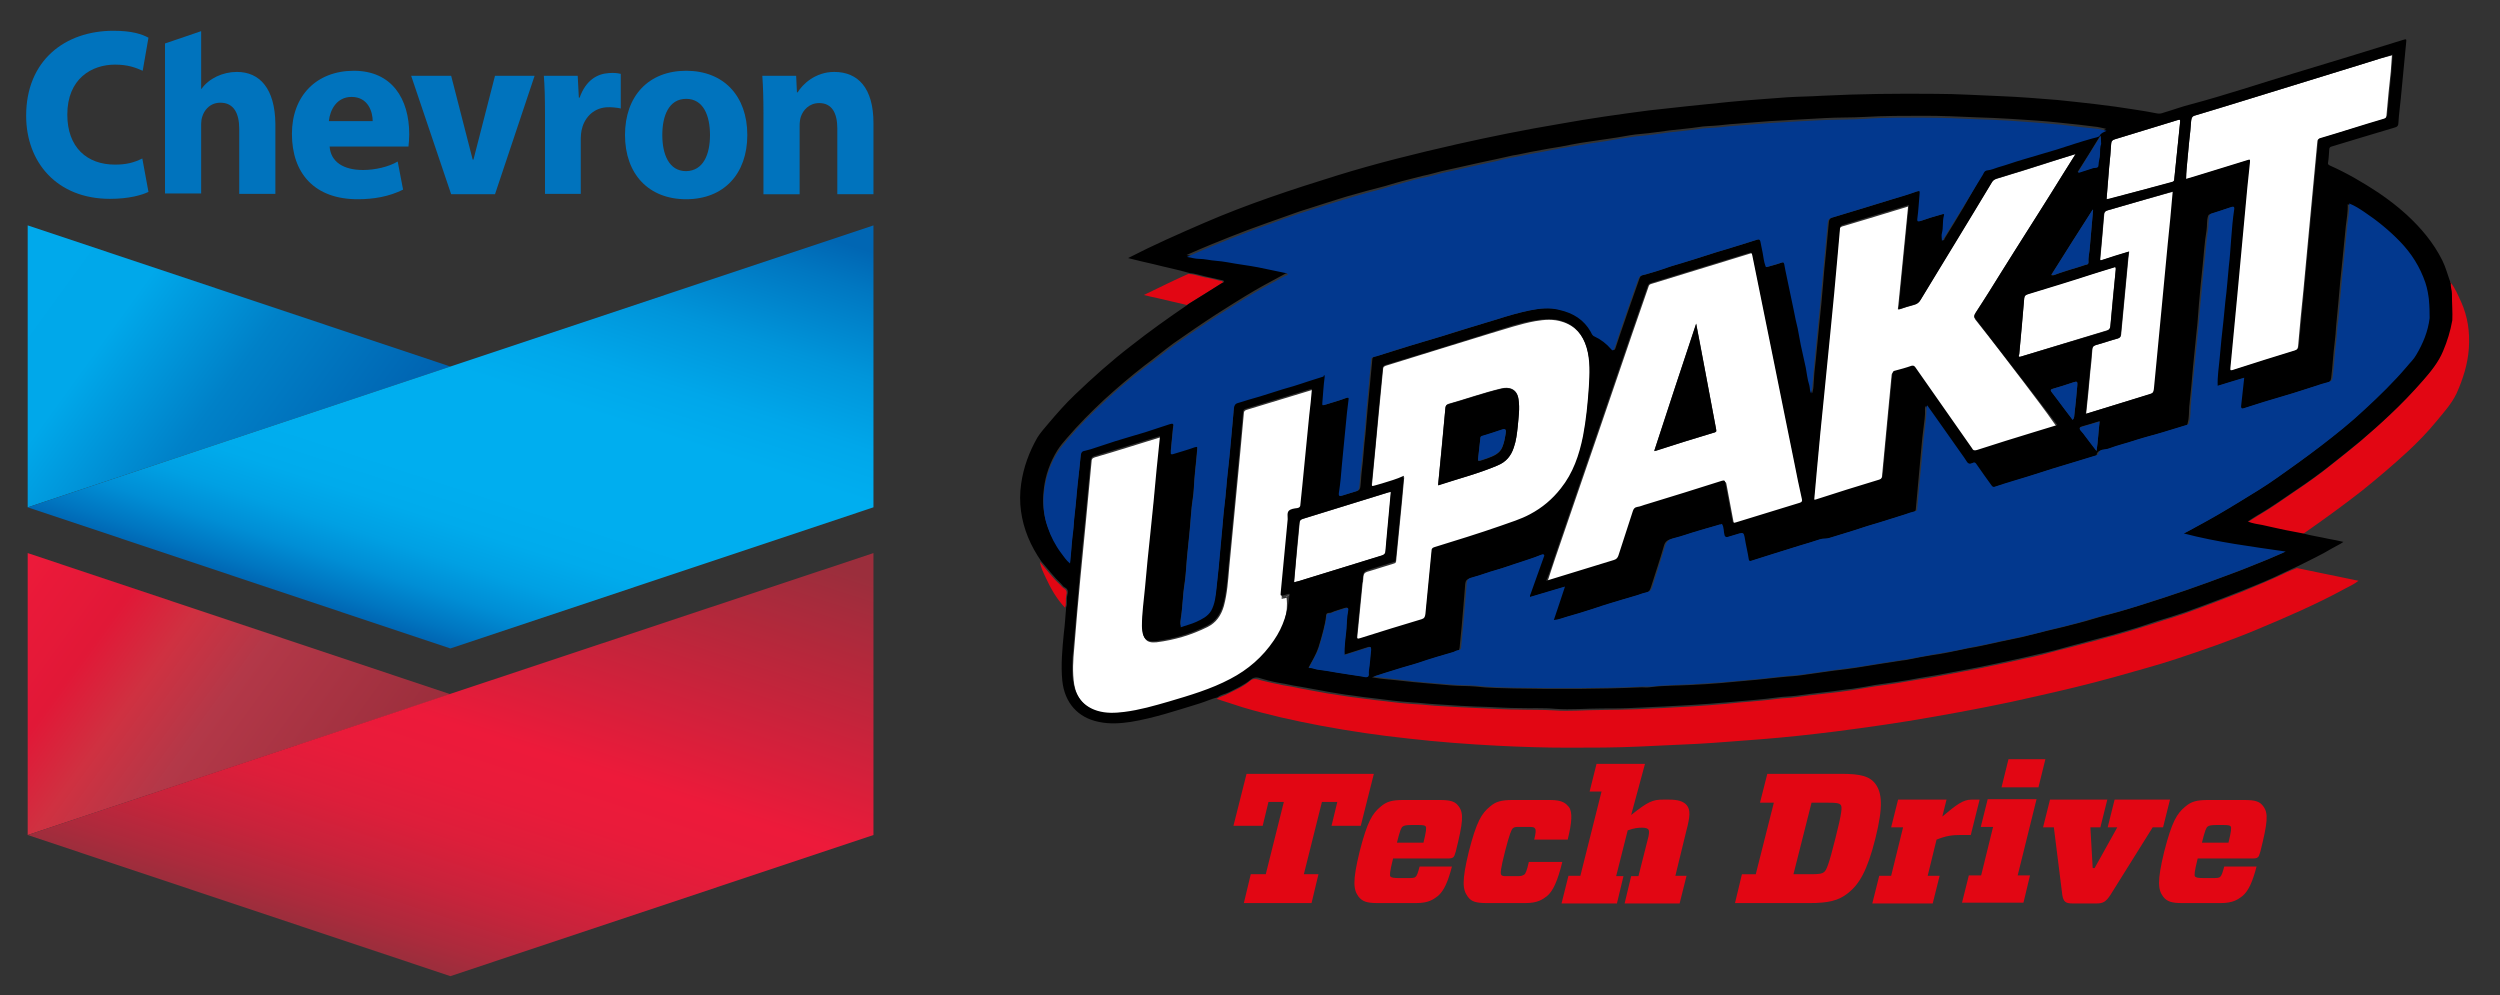 <?xml version="1.0" encoding="utf-8"?>
<!-- Generator: Adobe Illustrator 27.0.1, SVG Export Plug-In . SVG Version: 6.00 Build 0)  -->
<svg version="1.1" id="Layer_1" xmlns="http://www.w3.org/2000/svg" xmlns:xlink="http://www.w3.org/1999/xlink" x="0px" y="0px"
	 viewBox="0 0 650 258.7" style="enable-background:new 0 0 650 258.7;" xml:space="preserve">
<rect x="0" y="0" width="650" height="258.7" fill="#333333" stroke="none"/>
<style type="text/css">
	.st0{fill:#0073BD;}
	
		.st1{clip-path:url(#SVGID_00000030477248681417103660000002510475405900723852_);fill:url(#SVGID_00000092456063391872673430000001446731894903593650_);}
	
		.st2{clip-path:url(#SVGID_00000003086884531470621320000006380828362682321318_);fill:url(#SVGID_00000037664725024000069740000001275754222677445760_);}
	
		.st3{clip-path:url(#SVGID_00000115484989275870391520000003772891981352049560_);fill:url(#SVGID_00000046341958129646052950000000040213966102809274_);}
	
		.st4{clip-path:url(#SVGID_00000169519280760154841710000015389116659195447684_);fill:url(#SVGID_00000078030388387672296680000008894713697390455949_);}
	.st5{fill:#E20613;}
	.st6{fill:#FFFFFF;}
	.st7{fill:#02388E;}
</style>
<path class="st0" d="M38.6,49.9c-1.7,0.8-5,1.8-10,1.8c-13.8,0-21.8-9.5-21.8-21.6C6.8,15.7,16.9,8,29.5,8c4.9,0,7.4,0.9,9.1,1.8
	l-1.5,8.6c-1.8-0.8-3.8-1.6-7.2-1.6c-6,0-12.4,3.6-12.4,13c0,8.5,5.1,13,12.4,13c2.9,0,4.9-0.5,7.1-1.6L38.6,49.9z"/>
<path class="st0" d="M85.7,38.1c0.3,4,3.6,6.1,8.7,6.1c3.1,0,6.6-0.8,9-2.2l1.4,7.3c-3.6,1.8-7.6,2.5-11.8,2.5
	c-11.2,0-17.1-6.7-17.1-17c0-9.9,6.4-16.4,16.1-16.4c9.9,0,14.4,7.3,14.4,16.5c0,1-0.1,2.5-0.2,3.2L85.7,38.1 M96.9,31.5
	c0-2.3-1.1-6.3-5.5-6.3c-3.8,0-5.6,3.3-5.9,6.3H96.9z"/>
<polygon class="st0" points="117.3,50.5 106.9,19.7 117.3,19.7 122.9,41.5 123.1,41.5 128.7,19.7 139,19.7 128.7,50.5 "/>
<path class="st0" d="M141.7,29.8c0-4.5-0.1-7.5-0.3-10.1h8.8l0.3,5.7h0.2c1.6-4.5,4.5-6.2,7.6-6.4c1.4-0.1,2.2,0,3.1,0.2v9
	c-0.9-0.2-2.6-0.4-3.8-0.3c-3.6,0.3-5.8,3-6.4,6c-0.1,0.6-0.2,1.3-0.2,2.1v14.4h-9.3L141.7,29.8L141.7,29.8z"/>
<path class="st0" d="M194.3,35.1c0,10.1-6.1,16.7-15.9,16.7c-9.8,0-15.9-6.6-15.9-16.7c0-10.1,6.1-16.7,15.9-16.7
	C188.2,18.4,194.3,25,194.3,35.1 M184.6,35.1c0-5-1.7-9.4-6.2-9.4c-4.5,0-6.2,4.4-6.2,9.4s1.7,9.4,6.2,9.4
	C182.9,44.4,184.6,40.1,184.6,35.1"/>
<path class="st0" d="M198.5,29.5c0-3.8-0.1-7.1-0.3-9.8h8.8l0.2,4.3h0.2c1.2-2,4.5-5.3,9.5-5.3c6.2,0,10.2,4.2,10.2,13.3v18.5h-9.4
	V33.4c0-4-1.4-6.6-4.7-6.6c-2.6,0-4.2,1.8-4.8,3.6c-0.2,0.6-0.3,1.5-0.3,2.4v17.7h-9.4L198.5,29.5L198.5,29.5z"/>
<path class="st0" d="M61.6,18.7c-3.7,0-7.3,1.7-9.2,4.4h-0.1v-15l-9.4,3.2v39h9.4V32.2c0-2.6,1.7-5.5,5-5.5c3.5,0,4.9,2.8,4.9,6.8
	v16.9h9.4V32.2C71.5,23,67.5,18.7,61.6,18.7"/>
<g>
	<g>
		<g>
			<defs>
				<polygon id="SVGID_1_" points="7.2,131.9 117.1,95.3 7.2,58.6 				"/>
			</defs>
			<clipPath id="SVGID_00000045602924725227300540000002298008539864391319_">
				<use xlink:href="#SVGID_1_"  style="overflow:visible;"/>
			</clipPath>
			
				<linearGradient id="SVGID_00000148621792752161692440000012121890676838617279_" gradientUnits="userSpaceOnUse" x1="-488.317" y1="-0.748" x2="-483.083" y2="-0.748" gradientTransform="matrix(17.084 12.412 12.412 -17.084 8360.469 6104.833)">
				<stop  offset="0" style="stop-color:#00A9EB"/>
				<stop  offset="9.994510e-03" style="stop-color:#00A9EB"/>
				<stop  offset="0.3" style="stop-color:#00A8EA"/>
				<stop  offset="0.6" style="stop-color:#0081C8"/>
				<stop  offset="1" style="stop-color:#0062B0"/>
			</linearGradient>
			
				<polygon style="clip-path:url(#SVGID_00000045602924725227300540000002298008539864391319_);fill:url(#SVGID_00000148621792752161692440000012121890676838617279_);" points="
				45.2,6.3 152,83.9 79.1,184.2 -27.7,106.6 			"/>
		</g>
	</g>
</g>
<g>
	<g>
		<g>
			<defs>
				<polygon id="SVGID_00000158016896846246904420000008341545881716860043_" points="117.1,95.3 7.2,131.9 117.1,168.6 
					227.1,131.9 227.1,58.6 				"/>
			</defs>
			<clipPath id="SVGID_00000111155278819713671960000013783346499749556895_">
				<use xlink:href="#SVGID_00000158016896846246904420000008341545881716860043_"  style="overflow:visible;"/>
			</clipPath>
			
				<linearGradient id="SVGID_00000135665338171318743380000017143366081741472134_" gradientUnits="userSpaceOnUse" x1="-528.186" y1="13.64" x2="-522.952" y2="13.64" gradientTransform="matrix(8.18 -25.175 -25.175 -8.18 4764.904 -13022.44)">
				<stop  offset="0" style="stop-color:#0066B3"/>
				<stop  offset="3.040000e-02" style="stop-color:#0075C0"/>
				<stop  offset="9.099999e-02" style="stop-color:#008ED5"/>
				<stop  offset="0.154" style="stop-color:#00A0E3"/>
				<stop  offset="0.222" style="stop-color:#00ABEC"/>
				<stop  offset="0.3" style="stop-color:#00AEEF"/>
				<stop  offset="0.5" style="stop-color:#00AEEF"/>
				<stop  offset="0.593" style="stop-color:#00A7EA"/>
				<stop  offset="0.724" style="stop-color:#0095DA"/>
				<stop  offset="0.877" style="stop-color:#0077C1"/>
				<stop  offset="0.95" style="stop-color:#0066B3"/>
				<stop  offset="1" style="stop-color:#0066B3"/>
			</linearGradient>
			
				<polygon style="clip-path:url(#SVGID_00000111155278819713671960000013783346499749556895_);fill:url(#SVGID_00000135665338171318743380000017143366081741472134_);" points="
				-25.1,158.1 28.2,-6 259.4,69.1 206.1,233.2 			"/>
		</g>
	</g>
</g>
<g>
	<g>
		<g>
			<defs>
				<polygon id="SVGID_00000053509794232133980130000003991598959272016789_" points="7.2,143.8 7.2,217.1 117.1,180.5 				"/>
			</defs>
			<clipPath id="SVGID_00000055673850745052426820000013473770762616499861_">
				<use xlink:href="#SVGID_00000053509794232133980130000003991598959272016789_"  style="overflow:visible;"/>
			</clipPath>
			
				<linearGradient id="SVGID_00000055684146788358053020000002175976173391688840_" gradientUnits="userSpaceOnUse" x1="-486.44" y1="-3.402" x2="-481.205" y2="-3.402" gradientTransform="matrix(17.083 12.412 12.412 -17.083 8360.887 6121.08)">
				<stop  offset="0" style="stop-color:#ED1A3A"/>
				<stop  offset="0.25" style="stop-color:#E11837"/>
				<stop  offset="0.4" style="stop-color:#CF3141"/>
				<stop  offset="0.575" style="stop-color:#B33848"/>
				<stop  offset="1" style="stop-color:#9B2E3C"/>
			</linearGradient>
			
				<polygon style="clip-path:url(#SVGID_00000055673850745052426820000013473770762616499861_);fill:url(#SVGID_00000055684146788358053020000002175976173391688840_);" points="
				45.2,91.5 152,169.1 79.1,269.4 -27.7,191.8 			"/>
		</g>
	</g>
</g>
<g>
	<g>
		<g>
			<defs>
				<polygon id="SVGID_00000011029710778722645270000005214539195854302083_" points="117.1,180.4 7.2,217.1 117.1,253.8 
					227.1,217.1 227.1,143.8 				"/>
			</defs>
			<clipPath id="SVGID_00000126285900101309155820000008632008895208636323_">
				<use xlink:href="#SVGID_00000011029710778722645270000005214539195854302083_"  style="overflow:visible;"/>
			</clipPath>
			
				<linearGradient id="SVGID_00000119799177749204407110000008858371735180215980_" gradientUnits="userSpaceOnUse" x1="-530.695" y1="12.836" x2="-525.461" y2="12.836" gradientTransform="matrix(8.182 -25.18 -25.18 -8.182 4766.117 -13009.552)">
				<stop  offset="0" style="stop-color:#9B2E3C"/>
				<stop  offset="5.050000e-02" style="stop-color:#AC2A3C"/>
				<stop  offset="0.151" style="stop-color:#C8233B"/>
				<stop  offset="0.252" style="stop-color:#DD1E3A"/>
				<stop  offset="0.351" style="stop-color:#E91B3A"/>
				<stop  offset="0.45" style="stop-color:#ED1A3A"/>
				<stop  offset="0.691" style="stop-color:#C4243B"/>
				<stop  offset="0.95" style="stop-color:#9B2E3C"/>
				<stop  offset="1" style="stop-color:#9B2E3C"/>
			</linearGradient>
			
				<polygon style="clip-path:url(#SVGID_00000126285900101309155820000008632008895208636323_);fill:url(#SVGID_00000119799177749204407110000008858371735180215980_);" points="
				-25.1,243.3 28.2,79.2 259.4,154.3 206.1,318.4 			"/>
		</g>
	</g>
</g>
<g>
	<path class="st5" d="M317.9,73.3c-0.1-0.3-0.4-0.3-0.7-0.3c-1.3-0.3-2.6-0.7-4-0.9c-1.4-0.3-2.7-0.8-4.2-0.9
		c-3.9,1.7-7.6,3.6-11.6,5.5c1.3,0.3,2.4,0.6,3.5,0.8c2.6,0.6,5.1,1.2,7.7,1.8c2.9-1.8,5.8-3.6,8.8-5.5
		C317.6,73.7,318,73.7,317.9,73.3z M276.5,152.9c-0.3-0.2-0.6-0.6-0.9-0.9c-2-1.8-3.5-3.9-5.2-5.9c0.2,1.5,0.9,2.8,1.5,4.1
		c1.3,2.8,2.8,5.5,5,7.8c0.4-1,0.1-2.1,0.3-3.1C277.4,154.2,277.5,153.4,276.5,152.9z M639.9,78.5c-0.8-1.7-1.5-3.5-2.7-5
		c0-0.1-0.1-0.2-0.2-0.2c0,0.1,0,0.2,0.1,0.2c-0.1,1,0.3,1.9,0.3,2.8c0,2.5,0.2,4.9-0.2,7.4c-0.5,2.8-1.4,5.4-2.4,8
		c-1.2,2.9-3.1,5.3-5.2,7.6c-2.7,3.1-5.6,6.1-8.7,9c-2.5,2.3-5,4.5-7.5,6.7c-2.4,2-4.8,3.9-7.2,5.8c-3.1,2.5-6.3,4.8-9.6,7
		c-3.1,2.1-6.1,4.3-9.4,6.2c-1,0.6-2.1,1.3-3.2,2c1.3,0.5,2.6,0.7,3.8,0.9c2,0.4,4,0.9,5.9,1.3c1.6,0.3,3.2,0.6,4.7,0.9
		c5.3-3.7,10.6-7.5,15.7-11.5c4.1-3.3,8.1-6.7,11.9-10.2c2.7-2.5,5.2-5.1,7.5-7.9c1.9-2.3,3.9-4.5,5.2-7.2c1.7-3.8,2.9-7.6,3.2-11.7
		C642.2,86.3,641.6,82.3,639.9,78.5z M593.5,149.3c-3.4,1.6-6.9,3-10.4,4.5c-3.7,1.5-7.5,2.9-11.2,4.3c-2.6,1-5.2,1.9-7.8,2.7
		c-2.1,0.6-4.2,1.4-6.3,2c-2.1,0.7-4.1,1.3-6.2,1.9c-1.9,0.6-3.8,1-5.8,1.6c-2.6,0.7-5.3,1.4-7.9,2.1c-2,0.5-4.1,1-6.1,1.6
		c-1.9,0.5-3.7,0.9-5.6,1.3c-1.8,0.4-3.6,0.8-5.4,1.2c-2.1,0.4-4.1,0.9-6.2,1.3c-1.6,0.3-3.2,0.6-4.7,0.9c-2.1,0.4-4.3,0.8-6.4,1.2
		c-1.6,0.3-3.2,0.6-4.8,0.8c-2,0.3-3.9,0.7-5.9,1c-1.9,0.3-3.7,0.5-5.6,0.8c-2,0.3-4,0.7-6,1c-2.1,0.3-4.3,0.6-6.4,0.8
		c-2.7,0.3-5.4,0.6-8.1,1c-1.5,0.2-3.1,0.2-4.6,0.4c-4.4,0.6-8.9,0.8-13.3,1.3c-3.1,0.3-6.3,0.5-9.4,0.7c-4.6,0.3-9.3,0.5-13.9,0.7
		c-3.1,0.1-6.2,0.2-9.4,0.2c-4,0-8,0.4-12,0.1c-3.1-0.2-6.2-0.1-9.4-0.2c-2.8,0-5.5-0.2-8.3-0.3c-4.5-0.2-8.9-0.4-13.4-0.7
		c-2.1-0.2-4.2-0.4-6.4-0.5c-3.1-0.2-6.2-0.7-9.3-1c-2.1-0.3-4.1-0.5-6.2-0.8c-2-0.3-4-0.6-5.9-0.9c-2.4-0.4-4.8-0.9-7.1-1.3
		c-1.4-0.3-2.9-0.6-4.3-0.8c-2-0.4-4-0.8-5.9-1.3c-1-0.3-2-0.7-3,0.2c-1.7,1.5-3.8,2.3-5.7,3.3c-0.9,0.5-2,0.7-2.9,1.3
		c2.3,0.7,4.5,1.5,6.8,2.2c6.7,2,13.5,3.5,20.4,4.8c7.5,1.4,15,2.5,22.5,3.3c7.8,0.9,15.7,1.5,23.6,1.9c6,0.3,12.1,0.5,18.1,0.5
		c6.2,0,12.4,0,18.6-0.3c5-0.2,10-0.5,15-0.7c5.5-0.3,11-0.8,16.6-1.2c6.4-0.5,12.8-1.2,19.2-2c8.5-1.1,17-2.3,25.4-3.8
		c9.1-1.6,18.1-3.3,27.1-5.4c6.7-1.5,13.4-3.1,19.9-4.9c5.5-1.6,11-3,16.4-4.8c6.9-2.3,13.9-4.7,20.6-7.5
		c7.9-3.3,15.8-6.7,23.3-10.8c1.1-0.6,2.3-1.1,3.4-2c-5.4-1.1-10.7-2.2-16-3.3C596.2,148.1,594.8,148.6,593.5,149.3z"/>
	<path class="st6" d="M337.5,132.4c0.6-0.1,0.7-0.4,0.8-0.9c0.1-1.6,0.3-3.3,0.5-4.9c0.6-6.1,1.2-12.2,1.8-18.3
		c0.2-2.3,0.4-4.6,0.7-6.9c-0.2,0-0.4,0.1-0.5,0.1c-5.6,1.7-11.2,3.4-16.8,5.1c-0.5,0.2-0.6,0.5-0.6,0.9c-0.3,3.3-0.6,6.5-0.9,9.8
		c-0.5,5.2-1,10.4-1.5,15.7c-0.5,4.9-0.9,9.7-1.4,14.6c-0.3,3.4-0.5,6.7-1.4,10c-0.7,2.4-2,4.3-4.2,5.4c-4.2,2.1-8.6,3.4-13.3,4
		c-1.2,0.1-2.6,0.1-3.2-1.4c-0.4-0.8-0.4-1.7-0.4-2.6c-0.1-3.3,0.5-6.6,0.8-9.9c0.4-4.7,0.9-9.5,1.4-14.2c0.5-5.5,1-10.9,1.6-16.4
		c0.3-2.9,0.6-5.9,0.9-8.8c-0.2,0.1-0.3,0.1-0.4,0.1c-5.6,1.7-11.1,3.5-16.7,5.1c-0.7,0.2-0.9,0.5-0.9,1.2c-0.5,5.3-1,10.5-1.5,15.8
		c-0.5,4.8-0.9,9.6-1.4,14.4c-0.6,6.1-1.1,12.1-1.6,18.2c-0.3,3.2-0.5,6.3,0,9.5c0.6,3.4,2.6,6,6.2,7.1c2.3,0.7,4.7,0.5,7,0.3
		c4-0.4,7.8-1.6,11.6-2.7c5.5-1.6,10.9-3.2,16-5.9c4.6-2.4,8.4-5.8,11.3-10c2.4-3.5,3.6-7.5,3.1-11.4c-0.1,0-0.2,0.1-0.3,0.1
		c-0.2,0.1-0.4,0.1-0.5,0.1c-0.4,0.1-0.4,0.1-0.4,0.1c0,0-0.1,0-0.1-0.1c0-0.1,0-0.1,0.1-0.1c0,0,0,0,0.1,0c-0.2-0.1-0.2-0.3-0.1-1
		c0.6-6.3,1.2-12.6,1.8-18.9c0.1-0.8-0.2-1.7,0.3-2.2C335.8,132.7,336.7,132.6,337.5,132.4z M334,155.1c0.1,0,0.1,0,0.1,0
		c-0.5,0.1-0.7,0.2-0.9,0.2c0.1,0,0.1,0,0.2,0C333.7,155.2,333.8,155.2,334,155.1z M335.2,154.8c-0.3,0.1-0.7,0.2-1,0.3c0,0,0,0,0,0
		c0.1,0,0.1,0,0.2,0C335.4,154.8,335.3,154.8,335.2,154.8z M360.3,143.3c0.1-1.5,0.3-3,0.4-4.5c0.3-3.6,0.7-7.2,1-10.9
		c-0.2,0.1-0.4,0.1-0.6,0.1c-7.4,2.3-14.8,4.6-22.3,6.9c-0.7,0.2-0.9,0.5-0.9,1.2c-0.2,2.1-0.4,4.2-0.6,6.3c-0.3,3-0.6,6-0.8,9
		c0.4-0.1,0.8-0.2,1.2-0.3c7.2-2.2,14.5-4.5,21.8-6.7C360,144.2,360.2,143.9,360.3,143.3z M548,54.7c-0.7,0.2-0.9,0.5-0.9,1.1
		c-0.3,3.8-0.7,7.6-1,11.4c-0.1,0.5,0,0.5,0.5,0.4c2.3-0.7,4.6-1.4,7-2.2c-0.1,0.6-0.1,1.1-0.2,1.6c-0.6,6.7-1.3,13.4-1.9,20
		c-0.1,0.5-0.3,0.8-0.8,1c-1.9,0.5-3.8,1.2-5.7,1.7c-0.8,0.2-1,0.6-1,1.4c-0.1,1.8-0.3,3.6-0.5,5.3c-0.3,3.7-0.7,7.4-1.1,11.2
		c5.7-1.8,11.3-3.5,17-5.2c0.7-0.2,0.8-0.5,0.9-1.2c0.2-2.1,0.4-4.2,0.6-6.2c0.5-5.2,1-10.4,1.5-15.7c0.5-5.3,1-10.6,1.5-15.8
		c0.4-4.5,0.8-9.1,1.3-13.7c-0.2,0-0.3,0-0.4,0.1C559,51.5,553.5,53.1,548,54.7z M526.3,77.5c-0.4,4.8-0.9,9.7-1.3,14.6
		c-0.4,1,0.2,0.7,0.8,0.5c7.3-2.2,14.6-4.5,22-6.7c0.7-0.2,0.9-0.5,0.9-1.2c0.4-4.9,0.9-9.8,1.4-14.7c0.1-0.6-0.1-0.7-0.6-0.5
		c-1.8,0.6-3.6,1.1-5.5,1.7c-5.6,1.7-11.1,3.5-16.7,5.2C526.7,76.7,526.4,76.8,526.3,77.5z M405.9,127.2c3.2-4,4.9-8.7,5.8-13.7
		c0.8-4.2,1.2-8.5,1.5-12.7c0.2-3.5,0.4-6.9-0.6-10.3c-1-3.3-2.9-5.7-6.3-6.8c-2.4-0.8-4.7-0.6-7.1-0.2c-3.9,0.7-7.6,2-11.4,3.1
		c-9.2,2.8-18.4,5.7-27.5,8.5c-0.5,0.2-0.7,0.4-0.7,0.9c-0.4,3.8-0.7,7.5-1.1,11.3c-0.6,6-1.1,11.9-1.7,17.9
		c-0.2,1.5-0.2,1.5,1.2,1.1c0.4-0.1,0.9-0.3,1.4-0.4c1.9-0.6,3.8-1.2,5.7-1.8c-0.2,2.3-0.4,4.4-0.6,6.5c-0.5,5.1-1,10.2-1.5,15.2
		c0,0.3-0.1,0.6-0.5,0.7c-1.9,0.6-3.9,1.2-5.8,1.8c-2.2,0.6-2.2,0.6-2.3,2.8c0,0.1,0,0.2-0.1,0.4c-0.5,4.7-0.9,9.4-1.4,14.1
		c-0.1,0.9,0.1,1,0.9,0.7c5.3-1.7,10.6-3.3,15.9-4.9c0.7-0.2,1-0.6,1-1.3c0.5-5.5,1.1-11,1.6-16.5c0-0.4,0.1-0.7,0.6-0.9
		c5.8-1.7,11.6-3.5,17.4-5.6c2.6-0.9,5.2-1.7,7.6-3C401,132.3,403.7,130,405.9,127.2z M394.6,111c-0.2,1.8-0.4,3.6-1,5.3
		c-0.7,2.2-2,3.8-4.2,4.7c-4.9,2.1-10,3.4-15.1,5c-0.1,0-0.3,0.1-0.4,0.1c0.6-6.7,1.3-13.3,1.9-20c0.1-0.6,0.2-0.9,0.8-1.1
		c4.6-1.3,9.1-2.9,13.7-4c2-0.5,4.1,0,4.5,2.7C395.2,106.2,394.8,108.6,394.6,111z M615.7,16.2c-10.3,3.2-20.5,6.3-30.8,9.5
		c-4.7,1.5-9.4,2.9-14.1,4.3c-0.8,0.2-1,0.7-1.1,1.4c-0.1,1.7-0.3,3.4-0.5,5.2c-0.3,3.3-0.6,6.6-1,10.1c1.9-0.6,3.6-1.1,5.3-1.6
		c3.6-1.1,7.1-2.2,10.7-3.3c0.5-0.1,0.7-0.3,0.6,0.5c-0.5,4.4-0.9,8.8-1.3,13.2c-0.7,7.2-1.3,14.3-2,21.5
		c-0.6,6.3-1.2,12.6-1.8,18.9c-0.1,0.7,0.2,0.6,0.6,0.5c0.2-0.1,0.4-0.1,0.6-0.2c5.2-1.6,10.4-3.3,15.6-4.9c0.8-0.2,0.9-0.6,1-1.3
		c0.4-4.9,0.9-9.8,1.4-14.7c0.6-6.4,1.2-12.9,1.8-19.3c0.6-6.4,1.2-12.8,1.8-19.1c0-0.4,0.1-0.7,0.6-0.8c5.5-1.7,10.9-3.4,16.4-5
		c0.8-0.2,1-0.6,1-1.3c0.3-3.7,0.7-7.5,1.1-11.2c0.1-1.4,0.2-2.7,0.3-4.2C619.9,14.9,617.8,15.5,615.7,16.2z M565.9,31.3
		c-0.1,0-0.2,0.1-0.3,0.1c-5.2,1.6-10.5,3.2-15.7,4.8c-0.7,0.2-0.9,0.5-1,1.2c-0.1,2-0.3,3.9-0.5,5.9c-0.2,2.9-0.5,5.8-0.7,8.6
		c0.2,0,0.3,0,0.5-0.1c5.5-1.5,11-3,16.5-4.4c0.5-0.1,0.6-0.4,0.6-0.7c0.5-4.9,1-9.8,1.5-14.6C566.9,31,566.9,31,565.9,31.3z
		 M466.7,120.4c-1.7-8.6-3.5-17.2-5.2-25.7c-1.9-9.4-3.8-18.8-5.7-28.1c-0.1-0.7-0.3-0.9-1-0.6c-8.5,2.6-16.9,5.2-25.4,7.8
		c-0.4,0.1-0.7,0.3-0.8,0.8c-1.4,4-2.8,8-4.2,12.1c-3,8.8-6,17.5-9,26.3c-2.5,7.3-5,14.5-7.5,21.8c-1.2,3.5-2.4,7-3.6,10.5
		c-0.7,2-1.3,4-2,6.1c5.9-1.8,11.8-3.7,17.6-5.4c0.7-0.2,1-0.5,1.2-1.2c1.2-3.8,2.5-7.6,3.7-11.4c0.2-0.7,0.5-1,1.2-1.2
		c0.8-0.2,1.6-0.5,2.4-0.7c6.6-2,13.1-4,19.6-6.1c0.7-0.2,0.8,0,0.9,0.6c0.6,3.2,1.2,6.4,1.8,9.6c0.1,0.7,0.4,0.8,1,0.6
		c5.5-1.7,11-3.4,16.6-5.1c0.5-0.2,0.6-0.4,0.5-0.9C468,126.8,467.3,123.6,466.7,120.4z M445.9,112.4c-5.1,1.6-10.2,3.1-15.3,4.7
		c-0.1,0-0.2,0.1-0.5,0.1c3.6-11,7.2-22,10.9-33.1c0.7,3.6,1.4,7.1,2,10.5c1.1,5.7,2.1,11.3,3.2,17
		C446.2,112,446.4,112.2,445.9,112.4z M526.2,99.4c-4.2-5.5-8.3-10.9-12.6-16.3c-0.5-0.7-0.4-1.1,0-1.7c2.3-3.5,4.5-7,6.7-10.6
		c4.3-6.8,8.6-13.5,12.8-20.3c2.1-3.4,4.3-6.8,6.5-10.4c-2.3,0.7-4.4,1.3-6.4,2c-4.7,1.5-9.4,3-14.1,4.4c-0.6,0.2-1,0.4-1.3,1
		c-6.2,10.2-12.4,20.3-18.5,30.5c-0.4,0.7-0.9,1.1-1.7,1.3c-1.2,0.3-2.4,0.7-3.6,1.1c-0.4,0.1-0.7,0.2-0.5-0.4
		c0.1-0.7,0.1-1.4,0.2-2c0.6-6.1,1.2-12.1,1.8-18.2c0.2-2,0.4-4.1,0.6-6.1c-5.8,1.8-11.5,3.5-17.2,5.2c-0.5,0.2-0.6,0.5-0.7,0.9
		c-0.2,2.3-0.4,4.5-0.6,6.8c-0.6,6.7-1.3,13.5-1.9,20.2c-0.5,5.4-1.1,10.7-1.6,16.1c-0.6,6.5-1.3,13.1-1.9,19.6
		c-0.2,2.6-0.5,5.2-0.7,7.8c0.1,0,0.2,0,0.3,0c5.5-1.7,11.1-3.5,16.6-5.2c0.6-0.2,0.8-0.5,0.9-1.1c0.5-5.6,1.1-11.3,1.6-16.9
		c0.3-3.1,0.6-6.3,0.9-9.4c0-0.4,0.1-0.7,0.6-0.9c1.5-0.4,2.9-0.9,4.4-1.3c0.5-0.2,0.7-0.1,1,0.4c4.9,7,9.8,14,14.7,21
		c0.4,0.5,0.7,0.7,1.3,0.5c5-1.6,10-3.1,15-4.7c2-0.6,3.9-1.2,5.9-1.8c-0.1-0.2-0.2-0.3-0.3-0.4C531.7,106.6,528.9,103,526.2,99.4z"
		/>
	<path d="M637.1,73.5C637.1,73.5,637.1,73.5,637.1,73.5C637.1,73.5,637.1,73.5,637.1,73.5L637.1,73.5z M389.4,121
		c2.2-0.9,3.5-2.5,4.2-4.7c0.6-1.7,0.8-3.5,1-5.3c0.2-2.4,0.6-4.8,0.2-7.2c-0.4-2.7-2.5-3.2-4.5-2.7c-4.6,1.1-9.1,2.7-13.7,4
		c-0.6,0.2-0.8,0.5-0.8,1.1c-0.6,6.6-1.2,13.3-1.9,20c0.2,0,0.3-0.1,0.4-0.1C379.4,124.4,384.5,123.1,389.4,121z M384.3,119.4
		c0.2-1.8,0.4-3.6,0.6-5.4c0-0.3,0.1-0.5,0.5-0.6c1.8-0.5,3.5-1.2,5.3-1.7c0.9-0.3,0.9,0.3,0.8,0.9c-0.2,1.2-0.4,2.5-0.9,3.7
		c-0.7,1.7-2.3,2.3-3.9,2.9c-0.6,0.2-1.2,0.4-1.8,0.6C384.4,119.9,384.2,119.9,384.3,119.4z M637.5,76.4c0-0.9-0.4-1.9-0.3-2.8
		c-0.1,0-0.1-0.1-0.1-0.2c-0.7-1.9-1.2-3.9-2.1-5.7c-2.3-4.6-5.5-8.4-9.3-11.9c-2.3-2.1-4.8-4-7.3-5.7c-4.1-2.7-8.2-5.1-12.7-7.1
		c-0.4-0.2-0.5-0.4-0.4-0.8c0.2-1.1,0.2-2.2,0.3-3.3c0-0.3,0.1-0.7,0.6-0.8c5.4-1.6,10.8-3.3,16.3-4.9c0.8-0.2,1.1-0.5,1.1-1.4
		c0.1-2,0.4-4,0.6-6.1c0.5-4.9,0.9-9.7,1.4-14.6c0.1-1,0.1-1-0.9-0.7c-9.4,2.9-18.7,5.8-28.1,8.6c-9,2.7-17.9,5.7-26.9,8.1
		c-2.4,0.6-4.8,1.5-7.2,2.2c-0.5,0.2-1,0.3-1.6,0.2c-1.9-0.4-3.9-0.7-5.8-1c-6.7-1.1-13.4-1.8-20.1-2.5c-4.9-0.4-9.8-0.8-14.8-1
		c-5.6-0.2-11.2-0.6-16.9-0.6c-9.9-0.1-19.7,0-29.6,0.5c-3,0.2-6.1,0.2-9.1,0.4c-5,0.4-10,0.7-15,1.2c-6.9,0.7-13.9,1.4-20.8,2.2
		c-7.7,1-15.5,2.1-23.2,3.5c-9,1.5-17.9,3.3-26.8,5.3c-10.6,2.4-21.1,5-31.4,8.2c-11.6,3.6-23.1,7.4-34.2,12.2
		c-6.7,2.9-13.3,5.8-19.9,9.2c2.3,0.6,4.5,1.1,6.7,1.6c3.1,0.8,6.2,1.4,9.3,2.3c1.4,0.1,2.8,0.6,4.2,0.9c1.3,0.3,2.7,0.6,4,0.9
		c0.3,0.1,0.6,0,0.7,0.3c0.1,0.4-0.3,0.4-0.5,0.5c-2.9,1.8-5.8,3.7-8.8,5.5c-0.1,0.1-0.1,0.1-0.2,0.2c-5,3.4-9.9,6.9-14.6,10.6
		c-5.2,4-10,8.3-14.7,12.8c-2.4,2.3-4.6,4.8-6.8,7.4c-1,1.2-2.1,2.4-2.9,3.7c-2.1,3.7-3.6,7.7-4.2,12c-0.7,4.8,0,9.5,1.8,13.9
		c0.9,2.2,2.1,4.3,3.4,6.2c1.7,2,3.3,4.1,5.2,5.9c0.3,0.3,0.5,0.7,0.9,0.9c1,0.5,0.9,1.2,0.7,2.1c-0.3,1,0.1,2.1-0.3,3.1
		c-0.2,2.2-0.3,4.4-0.6,6.7c-0.4,4.1-0.8,8.3-0.4,12.4c0.6,5.7,4,9.6,9.5,10.7c2.8,0.6,5.6,0.4,8.3,0c6.1-1,12-3,17.9-4.8
		c1.6-0.5,3.1-1.2,4.7-1.6c0.8-0.7,1.9-0.8,2.9-1.3c2-1,4-1.9,5.7-3.3c1.1-0.9,2-0.5,3-0.2c2,0.6,3.9,1,5.9,1.3
		c1.4,0.3,2.9,0.6,4.3,0.8c2.4,0.4,4.8,0.9,7.1,1.3c2,0.3,3.9,0.7,5.9,0.9c2.1,0.3,4.1,0.6,6.2,0.8c3.1,0.4,6.2,0.8,9.3,1
		c2.1,0.1,4.2,0.4,6.4,0.5c4.4,0.3,8.9,0.6,13.4,0.7c2.7,0.1,5.5,0.3,8.3,0.3c3.1,0.1,6.2-0.1,9.4,0.2c4,0.3,8-0.1,12-0.1
		c3.1,0,6.2,0,9.4-0.2c4.6-0.2,9.3-0.4,13.9-0.7c3.1-0.2,6.3-0.4,9.4-0.7c4.4-0.4,8.9-0.7,13.3-1.3c1.5-0.2,3-0.2,4.6-0.4
		c2.7-0.4,5.4-0.7,8.1-1c2.1-0.2,4.3-0.6,6.4-0.8c2-0.3,4-0.6,6-1c1.9-0.3,3.7-0.5,5.6-0.8c2-0.3,3.9-0.6,5.9-1
		c1.6-0.3,3.2-0.5,4.8-0.8c2.1-0.4,4.3-0.8,6.4-1.2c1.6-0.3,3.2-0.6,4.7-0.9c2.1-0.4,4.1-0.9,6.2-1.3c1.8-0.4,3.6-0.8,5.4-1.2
		c1.9-0.4,3.7-0.9,5.6-1.3c2.1-0.5,4.1-1,6.1-1.6c2.6-0.7,5.3-1.4,7.9-2.1c1.9-0.5,3.9-1,5.8-1.6c2.1-0.6,4.2-1.2,6.2-1.9
		c2.1-0.7,4.2-1.4,6.3-2c2.6-0.8,5.2-1.7,7.8-2.7c3.8-1.4,7.5-2.8,11.2-4.3c3.5-1.4,7-2.8,10.4-4.5c1.3-0.6,2.6-1.2,3.9-1.8
		c2.9-1.5,5.8-2.8,8.6-4.5c1-0.6,2-1,3-1.7c-1.4-0.3-2.6-0.6-3.9-0.8c-2.2-0.5-4.4-0.8-6.6-1.4c-1.6-0.3-3.2-0.6-4.7-0.9
		c-2-0.4-4-0.9-5.9-1.3c-1.2-0.2-2.5-0.4-3.8-0.9c1.1-0.7,2.1-1.4,3.2-2c3.2-1.9,6.3-4.1,9.4-6.2c3.3-2.2,6.5-4.5,9.6-7
		c2.4-1.9,4.8-3.8,7.2-5.8c2.6-2.2,5.1-4.4,7.5-6.7c3-2.8,5.9-5.8,8.7-9c2-2.3,4-4.7,5.2-7.6c1.1-2.6,1.9-5.2,2.4-8
		C637.7,81.3,637.5,78.8,637.5,76.4z M569.2,36.6c0.2-1.7,0.4-3.4,0.5-5.2c0.1-0.8,0.2-1.2,1.1-1.4c4.7-1.4,9.4-2.9,14.1-4.3
		c10.3-3.2,20.5-6.3,30.8-9.5c2.1-0.7,4.2-1.3,6.4-2c-0.1,1.4-0.2,2.8-0.3,4.2c-0.4,3.7-0.7,7.5-1.1,11.2c-0.1,0.7-0.2,1.1-1,1.3
		c-5.5,1.6-10.9,3.4-16.4,5c-0.5,0.1-0.6,0.4-0.6,0.8c-0.6,6.4-1.2,12.8-1.8,19.1c-0.6,6.4-1.2,12.9-1.8,19.3
		c-0.5,4.9-0.9,9.8-1.4,14.7c-0.1,0.7-0.2,1-1,1.3c-5.2,1.6-10.4,3.2-15.6,4.9c-0.2,0.1-0.4,0.1-0.6,0.2c-0.4,0.1-0.7,0.2-0.6-0.5
		c0.6-6.3,1.2-12.6,1.8-18.9c0.7-7.2,1.3-14.3,2-21.5c0.4-4.4,0.8-8.8,1.3-13.2c0.1-0.8-0.2-0.6-0.6-0.5c-3.6,1.1-7.1,2.2-10.7,3.3
		c-1.7,0.5-3.5,1.1-5.3,1.6C568.5,43.2,568.9,39.9,569.2,36.6z M548.9,37.4c0-0.7,0.3-1,1-1.2c5.2-1.6,10.5-3.2,15.7-4.8
		c0.1,0,0.2-0.1,0.3-0.1c1-0.3,1-0.3,0.9,0.7c-0.5,4.9-1,9.8-1.5,14.6c0,0.3-0.1,0.6-0.6,0.7c-5.5,1.5-11,3-16.5,4.4
		c-0.1,0-0.3,0-0.5,0.1c0.2-2.9,0.5-5.8,0.7-8.6C548.6,41.3,548.8,39.4,548.9,37.4z M494.1,80.3c1.2-0.4,2.4-0.8,3.6-1.1
		c0.8-0.2,1.3-0.6,1.7-1.3c6.2-10.2,12.4-20.3,18.5-30.5c0.3-0.5,0.7-0.8,1.3-1c4.7-1.4,9.4-2.9,14.1-4.4c2.1-0.6,4.2-1.3,6.4-2
		c-2.3,3.6-4.4,7-6.5,10.4c-4.3,6.8-8.6,13.5-12.8,20.3c-2.2,3.5-4.4,7.1-6.7,10.6c-0.4,0.7-0.5,1.1,0,1.7
		c4.2,5.4,8.4,10.9,12.6,16.3c2.8,3.6,5.5,7.2,8.3,10.8c0.1,0.1,0.2,0.3,0.3,0.4c-2,0.6-4,1.2-5.9,1.8c-5,1.5-10,3.1-15,4.7
		c-0.7,0.2-1,0.1-1.3-0.5c-4.9-7-9.8-14-14.7-21c-0.3-0.4-0.5-0.5-1-0.4c-1.4,0.5-2.9,0.9-4.4,1.3c-0.5,0.1-0.5,0.5-0.6,0.9
		c-0.3,3.1-0.6,6.3-0.9,9.4c-0.5,5.6-1.1,11.3-1.6,16.9c-0.1,0.6-0.3,0.9-0.9,1.1c-5.6,1.7-11.1,3.4-16.6,5.2c-0.1,0-0.2,0-0.3,0
		c0.2-2.6,0.5-5.2,0.7-7.8c0.6-6.5,1.2-13.1,1.9-19.6c0.5-5.4,1.1-10.7,1.6-16.1c0.7-6.7,1.3-13.5,1.9-20.2c0.2-2.3,0.4-4.5,0.6-6.8
		c0-0.4,0.1-0.7,0.7-0.9c5.7-1.7,11.4-3.5,17.2-5.2c-0.2,2.1-0.4,4.1-0.6,6.1c-0.6,6.1-1.2,12.1-1.8,18.2c-0.1,0.7-0.1,1.4-0.2,2
		C493.4,80.5,493.7,80.4,494.1,80.3z M545.9,40c0,1-0.4,1.9-0.4,2.9c0,0.8-0.9,0.6-1.3,0.7c-1.2,0.4-2.5,0.8-3.7,1.2
		c-0.1,0-0.2,0-0.3-0.1c2-3.1,3.9-6.2,5.9-9.5c0,0.8,0.2,1.5,0,2.1C545.8,38.3,545.9,39.1,545.9,40z M544.1,54.5
		c0,0,0.1,0.1,0.1,0.1c-0.3,3.4-0.6,6.9-0.9,10.3c-0.1,1.1-0.4,2.2-0.3,3.3c0,0.6-0.5,0.6-0.8,0.7c-1.7,0.6-3.4,1-5.1,1.6
		c-1,0.3-2,0.6-2.9,1c-0.3,0.1-0.6,0.2-0.9,0C536.9,65.8,540.5,60.1,544.1,54.5z M533.4,101.9c-0.3-0.4-0.3-0.6,0.3-0.8
		c1.8-0.5,3.6-1.1,5.4-1.7c0.9-0.3,1.1-0.2,1,0.7c-0.2,2.7-0.5,5.3-0.8,8c0,0.3-0.1,0.7-0.4,1c-1.4-1.8-2.7-3.5-4-5.3
		C534.4,103.2,533.9,102.5,533.4,101.9z M525.8,92.6c-0.6,0.2-1.2,0.4-0.8-0.5c0.5-4.9,0.9-9.8,1.3-14.6c0.1-0.7,0.4-0.8,1-1
		c5.6-1.7,11.2-3.4,16.7-5.2c1.8-0.6,3.6-1.1,5.5-1.7c0.5-0.2,0.6-0.2,0.6,0.5c-0.5,4.9-0.9,9.8-1.4,14.7c-0.1,0.6-0.3,1-0.9,1.2
		C540.4,88.2,533.1,90.4,525.8,92.6z M541.2,110.9c1.5-0.4,3-0.9,4.7-1.4c-0.3,2.5-0.4,5.1-0.8,7.7c-1.1-1.5-2.1-2.8-3.2-4.2
		c-0.3-0.4-0.7-0.8-1-1.3C540.7,111.4,540.6,111.1,541.2,110.9z M542.3,107.6c0.4-3.8,0.7-7.5,1.1-11.2c0.2-1.8,0.3-3.6,0.5-5.3
		c0.1-0.7,0.2-1.1,1-1.4c1.9-0.5,3.8-1.2,5.7-1.7c0.6-0.2,0.8-0.4,0.8-1c0.6-6.7,1.3-13.4,1.9-20c0.1-0.5,0.1-1.1,0.2-1.6
		c-2.4,0.7-4.7,1.4-7,2.2c-0.5,0.2-0.5,0.1-0.5-0.4c0.4-3.8,0.7-7.6,1-11.4c0.1-0.6,0.3-0.9,0.9-1.1c5.5-1.6,11.1-3.2,16.6-4.8
		c0.1,0,0.2,0,0.4-0.1c-0.4,4.6-0.8,9.1-1.3,13.7c-0.5,5.3-1,10.6-1.5,15.8c-0.5,5.2-1,10.4-1.5,15.7c-0.2,2.1-0.4,4.2-0.6,6.2
		c-0.1,0.6-0.2,1-0.9,1.2C553.6,104.1,548,105.9,542.3,107.6z M278.1,146c-1-0.7-1.6-1.7-2.3-2.7c-1.5-2-2.7-4.3-3.5-6.7
		c-1.1-3.1-1.3-6.3-0.9-9.5c0.4-3.5,1.6-6.9,3.5-10c0.7-1.1,1.6-2.2,2.5-3.2c3-3.5,6.2-6.7,9.6-9.9c3.4-3.1,6.9-6.1,10.5-8.9
		c2.6-1.9,5.1-4,7.7-5.9c3.6-2.5,7.2-5,10.9-7.4c3.3-2.1,6.6-4.2,10-6.2c2.7-1.6,5.5-3,8.2-4.5c0.2-0.1,0.5,0,0.4-0.3
		c-0.1-0.2-0.3-0.3-0.5-0.3c-2.4-0.5-4.8-1-7.2-1.5c-2.6-0.6-5.2-0.8-7.9-1.3c-1-0.2-2.1-0.3-3.1-0.4c-1.5-0.1-2.9-0.5-4.4-0.5
		c-1,0-1.9-0.3-3.1-0.5c2.3-1,4.3-1.9,6.3-2.7c3.2-1.3,6.4-2.6,9.6-3.8c1.8-0.7,3.7-1.3,5.5-2c2.6-0.9,5.3-1.9,7.9-2.8
		c2.4-0.8,4.8-1.5,7.2-2.3c2.3-0.7,4.6-1.5,6.9-2.1c2.3-0.7,4.7-1.3,7-1.9c2-0.5,4-1.2,6-1.7c1.7-0.4,3.4-0.9,5.1-1.3
		c1.6-0.3,3.2-0.8,4.8-1.2c1.4-0.3,2.7-0.6,4.1-0.9c1.9-0.4,3.9-0.9,5.8-1.3c1.4-0.3,2.8-0.6,4.2-0.9c1.5-0.3,3-0.7,4.5-1
		c1.5-0.2,3-0.6,4.6-0.9c1.6-0.3,3.3-0.6,4.9-0.9c1.9-0.3,3.8-0.6,5.6-1c1.6-0.3,3.2-0.6,4.8-0.8c1.4-0.2,2.7-0.4,4.1-0.6
		c2.1-0.3,4.1-0.6,6.2-1c1.1-0.2,2.2-0.3,3.3-0.4c2.4-0.2,4.8-0.6,7.2-0.9c2.6-0.3,5.2-0.5,7.8-0.9c1.2-0.2,2.4-0.2,3.7-0.3
		c1.8-0.1,3.6-0.4,5.5-0.5c3-0.2,6-0.5,8.9-0.7c4.8-0.3,9.7-0.5,14.5-0.8c3.4-0.2,6.9-0.1,10.3-0.3c5.2-0.3,10.4-0.3,15.6-0.3
		c4.5,0,8.9,0.2,13.4,0.4c3,0.1,5.9,0.2,8.9,0.4c4.3,0.3,8.6,0.5,12.9,1c3.2,0.3,6.5,0.7,9.7,1.1c0.7,0.1,1.4,0.3,2.3,0.5
		c-0.7,0.4-1.4,0.5-1.8,1.3c-0.2,0.4-1.2,0.5-1.9,0.7c-3.1,0.9-6.2,1.9-9.3,2.9c-2.9,0.9-5.9,1.7-8.8,2.6c-2.1,0.7-4.3,1.4-6.4,2
		c-0.9,0.3-1.9,0.7-2.8,0.8c-0.7,0.1-0.9,0.8-1.2,1.2C512.4,51,509,56.5,505.6,62c-0.1,0.2,0,0.4-0.4,0.5c0-0.7-0.1-1.4,0-2
		c0.4-1.5,0.1-3,0.5-4.5c0.1-0.5-0.1-0.4-0.4-0.4c-1.1,0.3-2.1,0.6-3.1,0.9c-0.9,0.3-1.8,0.6-2.7,0.9c-0.4,0.1-0.8,0.2-0.7-0.6
		c0.3-2.2,0.4-4.4,0.6-6.6c0.1-0.7-0.1-0.8-0.8-0.5c-2.1,0.7-4.2,1.3-6.3,2c-2.6,0.8-5.2,1.6-7.8,2.4c-2.5,0.8-5.1,1.5-7.6,2.3
		c-0.7,0.2-1.3,0.3-1.4,1.4c-0.3,2.8-0.5,5.7-0.8,8.5c-0.3,2.5-0.5,5.1-0.7,7.6c-0.3,3.5-0.6,7-1,10.5c-0.3,3.1-0.6,6.1-0.9,9.2
		c-0.3,2.3-0.5,4.6-0.6,6.9c0,0.5-0.2,1.1-0.3,1.7c-0.5-0.7-0.3-1.5-0.5-2.2c-0.4-1.5-0.6-3-0.9-4.5c-0.4-2-0.9-4-1.3-5.9
		c-0.3-1.4-0.5-2.9-0.8-4.3c-0.3-1.5-0.6-3.1-1-4.6c-0.3-1.4-0.6-2.9-0.9-4.3c-0.4-2.1-0.9-4.1-1.3-6.2c-0.1-0.5-0.2-1.1-0.3-1.6
		c-0.1-0.4-0.2-0.6-0.8-0.4c-1.2,0.5-2.4,0.8-3.6,1.1c-0.3,0.1-0.4,0-0.5-0.3c-0.3-1.1-0.5-2.2-0.7-3.3c-0.2-1-0.4-2-0.6-3
		c-0.1-0.5-0.4-0.6-0.8-0.5c-1.7,0.5-3.4,1.1-5.1,1.6c-1.8,0.5-3.5,1-5.3,1.6c-2.2,0.7-4.4,1.4-6.6,2.1c-1.8,0.5-3.5,1-5.3,1.6
		c-1.7,0.5-3.5,1.2-5.2,1.7c-0.8,0.2-1.6,0.6-2.5,0.7c-0.7,0.1-0.8,0.6-1,1.1c-0.9,2.7-1.9,5.3-2.8,8c-0.8,2.2-1.5,4.5-2.3,6.7
		c-0.4,1.1-0.7,2.2-1.1,3.3c-0.2,0.5-0.4,0.5-0.8,0.1c-1.2-1.4-2.6-2.5-4.3-3.3c-0.5-0.3-0.7-0.8-1-1.2c-1.8-3.2-4.6-4.8-8.1-5.7
		c-2.6-0.6-5.2-0.4-7.7,0.1c-2.9,0.6-5.7,1.4-8.5,2.3c-2.5,0.8-5.1,1.5-7.6,2.3c-2.1,0.7-4.3,1.4-6.4,2c-2.9,0.9-5.8,1.7-8.7,2.6
		c-2.1,0.7-4.3,1.4-6.4,2c-1,0.3-2,0.6-3,0.9c-0.5,0.1-0.7,0.3-0.7,0.8c-0.4,4.2-0.8,8.5-1.2,12.7c-0.2,2.3-0.4,4.6-0.6,6.9
		c-0.4,3-0.5,6.1-0.9,9.1c-0.2,1.4-0.2,2.9-0.4,4.4c-0.1,0.5-0.2,0.8-0.7,1c-1.3,0.4-2.6,0.8-3.9,1.2c-0.5,0.1-0.9,0.2-0.7-0.7
		c0.3-2.5,0.5-4.9,0.8-7.4c0.3-3.4,0.7-6.8,1-10.3c0.2-2.1,0.4-4.3,0.7-6.4c0.1-0.6,0-0.8-0.7-0.6c-1.8,0.7-3.7,1.2-5.6,1.8
		c-0.6,0.2-0.5-0.1-0.5-0.5c0.2-2.2,0.3-4.5,0.6-6.7c0.1-0.7-0.2-0.7-0.6-0.6c-1.3,0.4-2.6,0.8-3.8,1.2c-1.3,0.4-2.7,0.9-4,1.3
		c-1.9,0.6-3.7,1.1-5.6,1.7c-2.1,0.7-4.2,1.3-6.3,1.9c-0.9,0.3-1.8,0.5-2.6,0.8c-0.7,0.2-0.9,0.7-1,1.4c-0.2,3.4-0.6,6.7-0.9,10.1
		c-0.2,2-0.3,3.9-0.6,5.9c-0.4,3.3-0.5,6.6-1,9.9c-0.2,1.4-0.2,2.8-0.4,4.2c-0.2,2.2-0.4,4.3-0.6,6.5c-0.3,3.4-0.6,6.7-1,10.1
		c-0.2,2-0.5,4-1.4,5.9c-0.8,1.6-2.4,2.3-3.9,2.9c-1.3,0.6-2.6,0.9-4,1.4c-0.2-0.7-0.1-1.3,0-1.9c0.5-3,0.5-6.1,1-9.2
		c0.2-1.3,0.3-2.6,0.4-3.9c0.2-3.2,0.6-6.4,0.9-9.6c0.3-3,0.4-6.1,0.9-9.1c0.2-1.3,0.2-2.6,0.3-3.8c0.2-3,0.6-5.9,0.8-8.8
		c0-0.6,0-0.8-0.7-0.5c-1.9,0.7-3.8,1.2-5.7,1.8c-0.5,0.2-0.5-0.2-0.5-0.5c0.2-2.1,0.4-4.2,0.6-6.2c0-0.1,0.1-0.2,0.1-0.3
		c0.2-0.9,0-1.1-1-0.8c-2.1,0.7-4.3,1.4-6.4,2.1c-2.5,0.8-5.1,1.5-7.7,2.3c-2.1,0.7-4.3,1.4-6.4,2.1c-0.5,0.1-1,0.3-1.5,0.4
		c-0.8,0.1-1,0.5-1.1,1.2c-0.2,1.9-0.3,3.8-0.6,5.7c-0.4,3.3-0.6,6.6-1,9.9c-0.2,1.5-0.2,2.9-0.4,4.4c-0.3,2.1-0.4,4.2-0.6,6.3
		C278.3,144.7,278.2,145.3,278.1,146z M359.3,125.7c-0.5,0.1-0.9,0.3-1.4,0.4c-1.4,0.4-1.4,0.5-1.2-1.1c0.6-6,1.2-11.9,1.7-17.9
		c0.4-3.8,0.7-7.5,1.1-11.3c0-0.5,0.2-0.7,0.7-0.9c9.2-2.8,18.4-5.6,27.5-8.5c3.8-1.2,7.5-2.5,11.4-3.1c2.4-0.4,4.7-0.6,7.1,0.2
		c3.4,1.1,5.3,3.5,6.3,6.8c1,3.4,0.8,6.9,0.6,10.3c-0.3,4.3-0.7,8.5-1.5,12.7c-1,5-2.6,9.7-5.8,13.7c-2.2,2.8-4.8,5-8,6.7
		c-2.4,1.3-5.1,2.1-7.6,3c-5.7,2-11.6,3.8-17.4,5.6c-0.5,0.2-0.6,0.5-0.6,0.9c-0.5,5.5-1.1,11-1.6,16.5c-0.1,0.7-0.3,1.1-1,1.3
		c-5.3,1.6-10.6,3.2-15.9,4.9c-0.8,0.3-1,0.1-0.9-0.7c0.5-4.7,0.9-9.4,1.4-14.1c0-0.1,0-0.2,0.1-0.4c0.2-2.2,0.2-2.1,2.3-2.8
		c2-0.6,3.9-1.2,5.8-1.8c0.4-0.1,0.5-0.4,0.5-0.7c0.5-5.1,1-10.1,1.5-15.2c0.2-2.1,0.4-4.2,0.6-6.5
		C363.1,124.6,361.2,125.1,359.3,125.7z M404.1,145.1c1.2-3.5,2.4-7,3.6-10.5c2.5-7.3,5-14.5,7.5-21.8c3-8.8,6-17.5,9-26.3
		c1.4-4,2.8-8,4.2-12.1c0.2-0.5,0.4-0.7,0.8-0.8c8.5-2.6,16.9-5.2,25.4-7.8c0.7-0.2,0.9-0.1,1,0.6c1.9,9.4,3.8,18.8,5.7,28.1
		c1.7,8.6,3.5,17.2,5.2,25.7c0.6,3.2,1.3,6.4,2,9.6c0.1,0.5,0,0.7-0.5,0.9c-5.5,1.7-11.1,3.4-16.6,5.1c-0.6,0.2-0.9,0.2-1-0.6
		c-0.6-3.2-1.2-6.4-1.8-9.6c-0.1-0.6-0.2-0.8-0.9-0.6c-6.5,2.1-13.1,4.1-19.6,6.1c-0.8,0.2-1.6,0.6-2.4,0.7c-0.7,0.1-1,0.5-1.2,1.2
		c-1.2,3.8-2.5,7.6-3.7,11.4c-0.2,0.6-0.5,1-1.2,1.2c-5.9,1.8-11.7,3.6-17.6,5.4C402.8,149.1,403.5,147.1,404.1,145.1z M331.2,166.5
		c-2.9,4.3-6.7,7.6-11.3,10c-5.1,2.7-10.6,4.3-16,5.9c-3.8,1.1-7.6,2.2-11.6,2.7c-2.4,0.3-4.7,0.4-7-0.3c-3.6-1.1-5.6-3.7-6.2-7.1
		c-0.6-3.1-0.3-6.3,0-9.5c0.5-6.1,1.1-12.1,1.6-18.2c0.4-4.8,0.9-9.6,1.4-14.4c0.5-5.3,1-10.5,1.5-15.8c0.1-0.6,0.2-1,0.9-1.2
		c5.6-1.7,11.1-3.4,16.7-5.1c0.1,0,0.2-0.1,0.4-0.1c-0.3,3-0.6,5.9-0.9,8.8c-0.5,5.5-1,10.9-1.6,16.4c-0.5,4.7-1,9.5-1.4,14.2
		c-0.3,3.3-0.8,6.6-0.8,9.9c0,0.9,0.1,1.8,0.4,2.6c0.6,1.5,2,1.5,3.2,1.4c4.7-0.6,9.1-1.9,13.3-4c2.2-1.1,3.5-3,4.2-5.4
		c0.9-3.3,1.1-6.6,1.4-10c0.5-4.9,0.9-9.7,1.4-14.6c0.5-5.2,1-10.4,1.5-15.7c0.3-3.3,0.6-6.5,0.9-9.8c0-0.4,0.1-0.7,0.6-0.9
		c5.6-1.7,11.2-3.4,16.8-5.1c0.1,0,0.3-0.1,0.5-0.1c-0.2,2.3-0.4,4.6-0.7,6.9c-0.6,6.1-1.2,12.2-1.8,18.3c-0.2,1.6-0.3,3.3-0.5,4.9
		c0,0.5-0.2,0.8-0.8,0.9c-0.8,0.1-1.7,0.2-2.2,0.7c-0.5,0.5-0.3,1.5-0.3,2.2c-0.6,6.3-1.2,12.6-1.8,18.9c-0.1,1.1-0.1,1.1,1,0.8
		c0.3-0.1,0.7-0.2,1-0.3c0.1,0,0.2,0,0.3,0C334.9,158.9,333.7,162.9,331.2,166.5z M337.6,151.1c-0.4,0.1-0.7,0.2-1.2,0.3
		c0.3-3,0.6-6,0.8-9c0.2-2.1,0.4-4.2,0.6-6.3c0.1-0.6,0.2-1,0.9-1.2c7.4-2.3,14.9-4.6,22.3-6.9c0.2-0.1,0.4-0.1,0.6-0.1
		c-0.3,3.7-0.7,7.3-1,10.9c-0.1,1.5-0.3,3-0.4,4.5c0,0.6-0.3,0.9-0.9,1.1C352.1,146.6,344.9,148.9,337.6,151.1z M356.4,168.9
		c-0.2,1.8-0.3,3.7-0.6,5.5c-0.1,0.5,0.2,1.2-0.3,1.5c-0.4,0.2-1,0-1.5-0.1c-2.1-0.3-4.3-0.6-6.5-1c-1.7-0.3-3.4-0.6-5.1-0.8
		c-0.7-0.1-1.3-0.5-2.2-0.4c1-1.8,2-3.5,2.6-5.3c0.5-1.5,0.9-3.1,1.3-4.6c0.3-1.2,0.6-2.5,0.7-3.8c0.1-0.7,0.8-0.5,1.2-0.6
		c1.1-0.5,2.3-0.8,3.5-1.2c0.9-0.3,1.1-0.1,0.9,0.8c-0.3,1.5-0.3,3-0.4,4.5c-0.2,2.2-0.6,4.5-0.5,6.8c2.1-0.7,4.2-1.3,6.3-2
		C356.5,168.1,356.5,168.5,356.4,168.9z M631.3,82.9c-0.4,3.4-1.7,6.6-3.5,9.6c-0.7,1.1-1.6,2-2.4,3c-3.4,4-7.1,7.6-10.9,11.1
		c-3.6,3.4-7.5,6.5-11.4,9.5c-3.7,2.9-7.5,5.6-11.4,8.3c-3.1,2.2-6.4,4.2-9.7,6.2c-3.9,2.4-7.8,4.6-11.8,6.8
		c-0.9,0.5-1.7,0.9-2.8,1.5c8.9,2.3,17.7,3.4,26.5,4.7c-1.5,0.6-2.9,1.3-4.4,1.9c-3.3,1.3-6.5,2.7-9.9,3.9
		c-3.8,1.4-7.5,2.8-11.3,4.1c-3.5,1.2-7.1,2.4-10.6,3.5c-3,0.9-6,1.9-9.1,2.7c-2.9,0.7-5.7,1.7-8.6,2.4c-2.6,0.7-5.1,1.3-7.7,1.9
		c-2.3,0.6-4.5,1.1-6.8,1.7c-1.9,0.4-3.8,0.8-5.7,1.2c-1.4,0.3-2.7,0.6-4.1,0.9c-1.4,0.3-2.8,0.6-4.2,0.8c-1.6,0.3-3.2,0.7-4.8,1
		c-1.6,0.3-3.1,0.6-4.7,0.8c-1.8,0.3-3.6,0.6-5.4,1c-0.8,0.2-1.7,0.3-2.5,0.4c-2,0.3-3.9,0.6-5.8,0.9c-1.9,0.3-3.7,0.6-5.6,0.9
		c-2,0.3-4.1,0.6-6.1,0.8c-2.4,0.3-4.7,0.7-7.1,1c-1.1,0.2-2.2,0.3-3.3,0.4c-3,0.2-6,0.6-9,0.9c-3.3,0.3-6.6,0.6-9.9,0.9
		c-2.6,0.2-5.2,0.4-7.8,0.5c-3.6,0.2-7.1,0.1-10.7,0.6c-0.6,0.1-1.3,0-1.9,0c-11.1,0.5-22.2,0.5-33.3,0.3c-3.3-0.1-6.6-0.1-9.9-0.5
		c-2.2-0.2-4.3-0.1-6.5-0.3c-4.3-0.4-8.6-0.7-12.9-1.2c-2.4-0.3-4.9-0.4-7.6-0.9c1.2-0.4,2.1-0.7,3.1-1c1.4-0.4,2.8-0.9,4.2-1.3
		c1.4-0.4,2.7-0.8,4.1-1.2c1.8-0.6,3.5-1.1,5.3-1.7c1.4-0.4,2.7-0.8,4.1-1.2c0.5-0.1,1-0.4,1.5-0.5c0.4,0,0.4-0.4,0.5-0.8
		c0.4-4,0.8-8.1,1.1-12.1c0.1-1.2,0.2-2.4,0.3-3.7c0.1-1.9,0.3-2,2.2-2.5c1.8-0.5,3.6-1.2,5.4-1.7c2-0.6,4-1.3,5.9-1.9
		c2-0.7,4-1.2,6-2.1c0.2-0.1,0.4-0.2,0.6,0s0.1,0.4,0,0.6c-1.2,3.3-2.3,6.5-3.5,9.8c-0.1,0.2-0.1,0.3-0.1,0.6c3-0.9,6-1.8,9.1-2.7
		c-1,2.9-1.9,5.7-2.9,8.7c1.3-0.1,2.4-0.6,3.5-0.9c2.2-0.6,4.4-1.3,6.6-2c1.8-0.6,3.5-1.1,5.3-1.7c2.1-0.7,4.3-1.3,6.4-1.9
		c0.9-0.3,1.8-0.6,2.6-0.8c0.9-0.2,1.1-1,1.3-1.6c1.1-3.5,2.3-7,3.3-10.5c0.3-1.2,1-1.7,2.2-1.9c2.1-0.5,4.2-1.3,6.3-1.9
		c1.8-0.6,3.6-1.1,5.5-1.6c0.2-0.1,0.5-0.2,0.7-0.2c0.6,0.9,0.4,2,0.7,3c0.2,0.5,0.4,0.6,0.8,0.4c1-0.3,2-0.6,3-0.9
		c1-0.4,1.3-0.2,1.4,0.9c0.3,2,0.7,3.9,1.1,5.9c0.1,0.4,0.3,0.4,0.6,0.3c2-0.6,4-1.3,6-1.9c2.1-0.7,4.2-1.3,6.4-2
		c1.8-0.6,3.7-1.1,5.5-1.7c0.8-0.3,1.7-0.1,2.6-0.4c2.1-0.7,4.3-1.3,6.5-2c2.1-0.7,4.2-1.4,6.4-2c2.2-0.7,4.5-1.4,6.7-2.1
		c0.9-0.3,1.8-0.6,2.6-0.8c0.4-0.1,0.4-0.3,0.5-0.6c0.4-4,0.7-8,1.1-12.1c0.3-3,0.5-6,0.9-9c0.2-1.7,0.5-3.4,0.4-5.1
		c0-0.2,0-0.4,0.2-0.7c0.8,1.1,1.5,2.1,2.2,3.1c2.2,3.2,4.5,6.3,6.7,9.5c0.4,0.6,0.9,1.2,1.3,1.9c0.4,0.6,0.9,0.8,1.5,0.5
		c0.5-0.2,0.8-0.2,1.1,0.3c1.3,1.9,2.6,3.6,3.9,5.5c0.3,0.4,0.5,0.5,1,0.3c2.9-0.9,5.8-1.8,8.7-2.7c2.2-0.7,4.4-1.4,6.6-2.1
		c2.5-0.8,5-1.5,7.6-2.3c1.2-0.4,2.4-0.7,3.6-1.1c0.1,0,0.2-0.1,0.2-0.1c0.2-1.7,1.8-1.2,2.8-1.6c2.3-0.8,4.6-1.4,7-2.2
		c2.5-0.8,5-1.5,7.6-2.2c2-0.6,4-1.2,5.9-1.8c0.4-0.1,0.3-0.4,0.4-0.6c0.4-1.4,0.3-2.8,0.4-4.2c0.4-3.5,0.7-7,1-10.5
		c0.3-3,0.6-6,0.9-9c0.3-2.3,0.4-4.6,0.6-6.9c0.3-3.5,0.6-6.9,1-10.4c0.3-3,0.5-6.1,1-9.1c0.2-1.2,0-2.5,0.4-3.7
		c0.1-0.3,0.2-0.4,0.5-0.5c1.8-0.5,3.5-1.2,5.2-1.7c0.4-0.1,0.8-0.2,0.7,0.6c-0.3,2.6-0.5,5.2-0.8,7.8c-0.2,2.3-0.4,4.7-0.6,7
		c-0.4,3-0.5,6.1-0.9,9.1c-0.2,1.7-0.3,3.4-0.5,5.1c-0.3,3.3-0.6,6.6-1,9.9c-0.2,2.3-0.6,4.6-0.5,7c2.3-0.7,4.5-1.4,6.9-2.1
		c-0.2,1.9-0.3,3.7-0.6,5.5c-0.1,0.6-0.1,1.2-0.2,1.8c-0.1,0.7,0.3,0.8,0.8,0.6c3.4-1.1,6.9-2.2,10.4-3.2c2.9-0.9,5.8-1.8,8.6-2.7
		c1-0.3,2-0.6,3-0.9c0.6-0.2,0.9-0.4,1-1.2c0.4-3,0.5-6.1,0.9-9.1c0.2-1.5,0.3-3,0.4-4.5c0.2-2.1,0.4-4.2,0.6-6.3
		c0.3-3.5,0.6-7,1-10.4c0.3-3,0.6-6.1,0.9-9.1c0.2-1.9,0.6-3.8,0.5-5.8c1.5,0.6,2.7,1.4,3.9,2.2c3.3,2.3,6.5,4.8,9.3,7.7
		c3,3.1,5.2,6.6,6.6,10.7C631.6,76.5,631.7,79.7,631.3,82.9z M445.9,112.4c0.5-0.2,0.3-0.4,0.3-0.7c-1.1-5.7-2.1-11.3-3.2-17
		c-0.7-3.5-1.3-6.9-2-10.5c-3.7,11.1-7.3,22-10.9,33.1c0.3-0.1,0.4-0.1,0.5-0.1C435.7,115.5,440.8,113.9,445.9,112.4z M333.1,155.3
		C333.1,155.3,333.1,155.3,333.1,155.3c0.1,0.1,0.1,0,0.1,0c0,0,0-0.1,0-0.1C333.1,155.2,333.1,155.2,333.1,155.3z"/>
	<path class="st7" d="M541.9,113.1c1,1.3,2,2.7,3.2,4.2c0.4-2.7,0.5-5.2,0.8-7.7c-1.7,0.5-3.2,1-4.7,1.4c-0.7,0.2-0.5,0.6-0.3,0.9
		C541.2,112.3,541.6,112.6,541.9,113.1z M543,68.2c-0.1-1.1,0.2-2.2,0.3-3.3c0.3-3.4,0.6-6.9,0.9-10.3c0,0-0.1-0.1-0.1-0.1
		c-3.6,5.6-7.2,11.3-10.7,16.9c0.3,0.2,0.6,0.1,0.9,0c1-0.3,1.9-0.7,2.9-1c1.7-0.5,3.4-1,5.1-1.6C542.5,68.8,543,68.8,543,68.2z
		 M630.6,73.5c-1.4-4.1-3.6-7.6-6.6-10.7c-2.8-2.9-6-5.5-9.3-7.7c-1.2-0.8-2.4-1.6-3.9-2.2c0.1,2-0.3,3.9-0.5,5.8
		c-0.3,3-0.6,6.1-0.9,9.1c-0.4,3.5-0.7,7-1,10.4c-0.2,2.1-0.3,4.2-0.6,6.3c-0.2,1.5-0.2,3-0.4,4.5c-0.4,3-0.5,6.1-0.9,9.1
		c-0.1,0.8-0.4,1-1,1.2c-1,0.3-2,0.5-3,0.9c-2.9,0.9-5.7,1.9-8.6,2.7c-3.5,1-7,2.1-10.4,3.2c-0.5,0.2-0.9,0.1-0.8-0.6
		c0.1-0.6,0.1-1.2,0.2-1.8c0.2-1.8,0.4-3.6,0.6-5.5c-2.4,0.7-4.6,1.4-6.9,2.1c-0.1-2.4,0.3-4.7,0.5-7c0.3-3.3,0.6-6.6,1-9.9
		c0.2-1.7,0.3-3.4,0.5-5.1c0.4-3,0.6-6.1,0.9-9.1c0.3-2.3,0.4-4.6,0.6-7c0.2-2.6,0.4-5.2,0.8-7.8c0.1-0.8-0.3-0.7-0.7-0.6
		c-1.8,0.6-3.5,1.2-5.2,1.7c-0.3,0.1-0.4,0.2-0.5,0.5c-0.4,1.2-0.2,2.5-0.4,3.7c-0.5,3-0.6,6.1-1,9.1c-0.3,3.4-0.7,6.9-1,10.4
		c-0.2,2.3-0.4,4.6-0.6,6.9c-0.3,3-0.6,6-0.9,9c-0.4,3.5-0.7,7-1,10.5c-0.1,1.4,0,2.8-0.4,4.2c-0.1,0.2,0,0.5-0.4,0.6
		c-2,0.6-4,1.2-5.9,1.8c-2.5,0.8-5.1,1.4-7.6,2.2c-2.3,0.8-4.7,1.3-7,2.2c-1,0.4-2.5-0.1-2.8,1.6c0,0-0.2,0.1-0.2,0.1
		c-1.2,0.4-2.4,0.7-3.6,1.1c-2.5,0.8-5,1.5-7.6,2.3c-2.2,0.7-4.4,1.4-6.6,2.1c-2.9,0.9-5.8,1.7-8.7,2.7c-0.5,0.2-0.7,0.1-1-0.3
		c-1.3-1.8-2.6-3.6-3.9-5.5c-0.3-0.5-0.6-0.6-1.1-0.3c-0.6,0.3-1.1,0.2-1.5-0.5c-0.4-0.7-0.9-1.3-1.3-1.9c-2.2-3.2-4.5-6.3-6.7-9.5
		c-0.7-1-1.5-2.1-2.2-3.1c-0.3,0.3-0.2,0.5-0.2,0.7c0,1.7-0.2,3.4-0.4,5.1c-0.4,3-0.6,6-0.9,9c-0.4,4-0.8,8-1.1,12.1
		c0,0.3-0.1,0.5-0.5,0.6c-0.9,0.2-1.8,0.5-2.6,0.8c-2.2,0.7-4.5,1.4-6.7,2.1c-2.1,0.6-4.3,1.3-6.4,2c-2.1,0.7-4.3,1.3-6.5,2
		c-0.8,0.3-1.7,0.1-2.6,0.4c-1.8,0.6-3.7,1.2-5.5,1.7c-2.1,0.7-4.2,1.3-6.4,2c-2,0.6-4,1.3-6,1.9c-0.2,0.1-0.5,0.1-0.6-0.3
		c-0.3-2-0.8-3.9-1.1-5.9c-0.2-1-0.4-1.2-1.4-0.9c-1,0.3-2,0.6-3,0.9c-0.4,0.1-0.6,0-0.8-0.4c-0.3-1-0.1-2.1-0.7-3
		c-0.2,0.1-0.5,0.2-0.7,0.2c-1.8,0.5-3.6,1.1-5.5,1.6c-2.1,0.6-4.2,1.4-6.3,1.9c-1.2,0.3-1.8,0.8-2.2,1.9c-1.1,3.5-2.2,7-3.3,10.5
		c-0.2,0.7-0.4,1.4-1.3,1.6c-0.9,0.2-1.8,0.5-2.6,0.8c-2.1,0.6-4.3,1.3-6.4,1.9c-1.8,0.5-3.5,1.1-5.3,1.7c-2.2,0.7-4.4,1.4-6.6,2
		c-1.1,0.3-2.2,0.8-3.5,0.9c1-2.9,1.9-5.7,2.9-8.7c-3.1,0.9-6.1,1.8-9.1,2.7c0-0.3,0-0.5,0.1-0.6c1.2-3.3,2.3-6.5,3.5-9.8
		c0.1-0.2,0.2-0.4,0-0.6c-0.2-0.2-0.4-0.1-0.6,0c-1.9,0.8-4,1.4-6,2.1c-2,0.6-3.9,1.4-5.9,1.9c-1.8,0.5-3.6,1.2-5.4,1.7
		c-1.9,0.5-2.1,0.6-2.2,2.5c-0.1,1.2-0.2,2.4-0.3,3.7c-0.3,4.1-0.7,8.1-1.1,12.1c0,0.4-0.1,0.7-0.5,0.8c-0.6,0-1,0.3-1.5,0.5
		c-1.4,0.4-2.7,0.8-4.1,1.2c-1.8,0.5-3.5,1.1-5.3,1.7c-1.4,0.4-2.7,0.8-4.1,1.2c-1.4,0.4-2.8,0.9-4.2,1.3c-1,0.3-1.9,0.6-3.1,1
		c2.7,0.4,5.1,0.6,7.6,0.9c4.3,0.6,8.6,0.8,12.9,1.2c2.2,0.2,4.3,0.1,6.5,0.3c3.3,0.4,6.6,0.4,9.9,0.5c11.1,0.2,22.2,0.2,33.3-0.3
		c0.6,0,1.3,0,1.9,0c3.5-0.4,7.1-0.4,10.7-0.6c2.6-0.2,5.2-0.3,7.8-0.5c3.3-0.3,6.6-0.6,9.9-0.9c3-0.3,6-0.7,9-0.9
		c1.1-0.1,2.2-0.2,3.3-0.4c2.4-0.3,4.7-0.7,7.1-1c2-0.3,4.1-0.5,6.1-0.8c1.9-0.3,3.7-0.6,5.6-0.9c1.9-0.3,3.9-0.6,5.8-0.9
		c0.8-0.1,1.7-0.2,2.5-0.4c1.8-0.3,3.6-0.7,5.4-1c1.6-0.3,3.1-0.5,4.7-0.8c1.6-0.3,3.2-0.6,4.8-1c1.4-0.3,2.8-0.5,4.2-0.8
		c1.4-0.3,2.7-0.6,4.1-0.9c1.9-0.4,3.8-0.8,5.7-1.2c2.3-0.5,4.6-1.1,6.8-1.7c2.6-0.6,5.1-1.2,7.7-1.9c2.9-0.8,5.7-1.7,8.6-2.4
		c3.1-0.8,6.1-1.7,9.1-2.7c3.5-1.1,7.1-2.3,10.6-3.5c3.8-1.3,7.6-2.7,11.3-4.1c3.3-1.2,6.6-2.6,9.9-3.9c1.5-0.6,2.9-1.3,4.4-1.9
		c-8.9-1.3-17.7-2.4-26.5-4.7c1.1-0.6,2-1,2.8-1.5c4-2.1,7.9-4.4,11.8-6.8c3.3-2,6.6-4,9.7-6.2c3.8-2.7,7.6-5.4,11.4-8.3
		c3.9-3,7.8-6.1,11.4-9.5c3.8-3.5,7.5-7.1,10.9-11.1c0.8-1,1.8-1.9,2.4-3c1.8-3,3.1-6.2,3.5-9.6C631.7,79.7,631.6,76.5,630.6,73.5z
		 M344.4,98.1c-0.3,2.2-0.4,4.5-0.6,6.7c0,0.4-0.1,0.7,0.5,0.5c1.9-0.6,3.8-1.1,5.6-1.8c0.8-0.3,0.8,0,0.7,0.6
		c-0.3,2.1-0.5,4.3-0.7,6.4c-0.3,3.4-0.7,6.8-1,10.3c-0.2,2.5-0.4,4.9-0.8,7.4c-0.1,0.9,0.3,0.8,0.7,0.7c1.3-0.4,2.6-0.8,3.9-1.2
		c0.5-0.2,0.6-0.5,0.7-1c0.2-1.5,0.2-2.9,0.4-4.4c0.4-3,0.6-6.1,0.9-9.1c0.3-2.3,0.4-4.6,0.6-6.9c0.4-4.2,0.8-8.5,1.2-12.7
		c0-0.5,0.2-0.7,0.7-0.8c1-0.2,2-0.6,3-0.9c2.1-0.7,4.3-1.4,6.4-2c2.9-0.9,5.8-1.7,8.7-2.6c2.1-0.7,4.3-1.4,6.4-2
		c2.5-0.8,5.1-1.5,7.6-2.3c2.8-0.9,5.6-1.7,8.5-2.3c2.5-0.5,5.1-0.8,7.7-0.1c3.5,0.8,6.3,2.5,8.1,5.7c0.2,0.4,0.4,1,1,1.2
		c1.7,0.8,3.1,1.9,4.3,3.3c0.3,0.4,0.6,0.4,0.8-0.1c0.4-1.1,0.8-2.2,1.1-3.3c0.8-2.2,1.5-4.5,2.3-6.7c0.9-2.7,1.9-5.4,2.8-8
		c0.2-0.5,0.3-0.9,1-1.1c0.8-0.2,1.6-0.5,2.5-0.7c1.8-0.5,3.5-1.1,5.2-1.7c1.8-0.5,3.5-1,5.3-1.6c2.2-0.7,4.4-1.4,6.6-2.1
		c1.8-0.5,3.5-1,5.3-1.6c1.7-0.5,3.4-1.1,5.1-1.6c0.4-0.1,0.7,0,0.8,0.5c0.2,1,0.4,2,0.6,3c0.2,1.1,0.3,2.2,0.7,3.3
		c0.1,0.3,0.1,0.4,0.5,0.3c1.2-0.4,2.5-0.7,3.6-1.1c0.6-0.2,0.7,0,0.8,0.4c0.1,0.5,0.2,1.1,0.3,1.6c0.4,2.1,0.9,4.1,1.3,6.2
		c0.3,1.4,0.6,2.9,0.9,4.3c0.3,1.5,0.6,3.1,1,4.6c0.3,1.4,0.5,2.9,0.8,4.3c0.4,2,0.9,3.9,1.3,5.9c0.3,1.5,0.4,3,0.9,4.5
		c0.2,0.7,0.1,1.5,0.5,2.2c0.1-0.6,0.2-1.1,0.3-1.7c0.2-2.3,0.4-4.6,0.6-6.9c0.3-3.1,0.6-6.1,0.9-9.2c0.4-3.5,0.7-7,1-10.5
		c0.2-2.5,0.5-5.1,0.7-7.6c0.3-2.8,0.5-5.7,0.8-8.5c0.1-1.1,0.7-1.2,1.4-1.4c2.5-0.8,5.1-1.5,7.6-2.3c2.6-0.8,5.2-1.6,7.8-2.4
		c2.1-0.6,4.2-1.2,6.3-2c0.7-0.2,0.9-0.2,0.8,0.5c-0.2,2.2-0.3,4.4-0.6,6.6c-0.1,0.8,0.3,0.7,0.7,0.6c0.9-0.3,1.8-0.6,2.7-0.9
		c1-0.3,2.1-0.6,3.1-0.9c0.3-0.1,0.6-0.1,0.4,0.4c-0.4,1.5-0.1,3-0.5,4.5c-0.2,0.6,0,1.3,0,2c0.3-0.1,0.3-0.4,0.4-0.5
		c3.4-5.5,6.8-11,10.2-16.6c0.3-0.5,0.4-1.1,1.2-1.2c1-0.1,1.9-0.5,2.8-0.8c2.2-0.6,4.3-1.4,6.4-2c2.9-0.9,5.9-1.7,8.8-2.6
		c3.1-1,6.1-2,9.3-2.9c0.7-0.2,1.6-0.3,1.9-0.7c0.4-0.8,1.1-0.9,1.8-1.3c-0.9-0.2-1.6-0.4-2.3-0.5c-3.2-0.3-6.5-0.7-9.7-1.1
		c-4.3-0.4-8.6-0.7-12.9-1c-3-0.2-5.9-0.3-8.9-0.4c-4.5-0.2-8.9-0.4-13.4-0.4c-5.2,0-10.4-0.1-15.6,0.3c-3.4,0.2-6.9,0.2-10.3,0.3
		c-4.8,0.2-9.7,0.5-14.5,0.8c-3,0.2-6,0.5-8.9,0.7c-1.8,0.1-3.6,0.4-5.5,0.5c-1.2,0.1-2.5,0.1-3.7,0.3c-2.6,0.4-5.2,0.6-7.8,0.9
		c-2.4,0.3-4.8,0.7-7.2,0.9c-1.1,0.1-2.2,0.2-3.3,0.4c-2.1,0.3-4.1,0.6-6.2,1c-1.4,0.2-2.7,0.4-4.1,0.6c-1.6,0.3-3.2,0.5-4.8,0.8
		c-1.9,0.3-3.8,0.6-5.6,1c-1.6,0.3-3.3,0.6-4.9,0.9c-1.5,0.3-3,0.6-4.6,0.9c-1.5,0.2-3,0.6-4.5,1c-1.4,0.3-2.8,0.6-4.2,0.9
		c-1.9,0.4-3.9,0.9-5.8,1.3c-1.4,0.3-2.7,0.6-4.1,0.9c-1.6,0.4-3.2,0.9-4.8,1.2c-1.7,0.3-3.4,0.8-5.1,1.3c-2,0.5-4,1.1-6,1.7
		c-2.3,0.6-4.7,1.2-7,1.9c-2.3,0.7-4.6,1.4-6.9,2.1c-2.4,0.8-4.8,1.5-7.2,2.3c-2.7,0.9-5.3,1.8-7.9,2.8c-1.8,0.6-3.7,1.3-5.5,2
		c-3.2,1.2-6.4,2.5-9.6,3.8c-2,0.8-4,1.7-6.3,2.7c1.2,0.2,2.2,0.5,3.1,0.5c1.5,0,2.9,0.4,4.4,0.5c1,0.1,2.1,0.2,3.1,0.4
		c2.6,0.5,5.3,0.8,7.9,1.3c2.4,0.5,4.8,1,7.2,1.5c0.2,0,0.4,0.1,0.5,0.3c0.1,0.3-0.2,0.3-0.4,0.3c-2.7,1.5-5.5,2.9-8.2,4.5
		c-3.4,2-6.7,4.1-10,6.2c-3.7,2.4-7.3,4.9-10.9,7.4c-2.6,1.9-5.1,4-7.7,5.9c-3.7,2.8-7.2,5.8-10.5,8.9c-3.4,3.1-6.6,6.3-9.6,9.9
		c-0.9,1-1.8,2.1-2.5,3.2c-1.9,3-3.1,6.4-3.5,10c-0.4,3.2-0.2,6.4,0.9,9.5c0.8,2.4,2,4.7,3.5,6.7c0.7,0.9,1.3,1.9,2.3,2.7
		c0.1-0.7,0.2-1.2,0.2-1.8c0.2-2.1,0.3-4.2,0.6-6.3c0.2-1.5,0.2-2.9,0.4-4.4c0.4-3.3,0.6-6.6,1-9.9c0.2-1.9,0.4-3.8,0.6-5.7
		c0.1-0.7,0.3-1.1,1.1-1.2c0.5-0.1,1-0.3,1.5-0.4c2.1-0.7,4.3-1.4,6.4-2.1c2.5-0.8,5.1-1.5,7.7-2.3c2.1-0.7,4.3-1.4,6.4-2.1
		c0.9-0.3,1.1-0.1,1,0.8c0,0.1-0.1,0.2-0.1,0.3c-0.2,2.1-0.4,4.2-0.6,6.2c0,0.3-0.1,0.6,0.5,0.5c1.9-0.6,3.8-1.1,5.7-1.8
		c0.7-0.2,0.8-0.1,0.7,0.5c-0.2,3-0.6,5.9-0.8,8.8c-0.1,1.3-0.1,2.6-0.3,3.8c-0.5,3-0.6,6.1-0.9,9.1c-0.3,3.2-0.7,6.4-0.9,9.6
		c-0.1,1.3-0.2,2.6-0.4,3.9c-0.5,3-0.5,6.1-1,9.2c-0.1,0.6-0.1,1.2,0,1.9c1.3-0.5,2.7-0.8,4-1.4c1.5-0.7,3-1.4,3.9-2.9
		c1-1.8,1.2-3.9,1.4-5.9c0.4-3.4,0.7-6.7,1-10.1c0.2-2.2,0.4-4.3,0.6-6.5c0.1-1.4,0.2-2.8,0.4-4.2c0.4-3.3,0.6-6.6,1-9.9
		c0.2-2,0.4-3.9,0.6-5.9c0.3-3.4,0.6-6.7,0.9-10.1c0.1-0.7,0.3-1.2,1-1.4c0.9-0.3,1.8-0.5,2.6-0.8c2.1-0.6,4.2-1.2,6.3-1.9
		c1.9-0.6,3.7-1.2,5.6-1.7c1.4-0.4,2.7-0.9,4-1.3c1.3-0.4,2.5-0.8,3.8-1.2C344.2,97.4,344.5,97.4,344.4,98.1z M539.1,99.4
		c-1.8,0.6-3.6,1.2-5.4,1.7c-0.6,0.2-0.6,0.4-0.3,0.8c0.5,0.7,1,1.3,1.5,2c1.3,1.7,2.6,3.5,4,5.3c0.3-0.4,0.4-0.7,0.4-1
		c0.3-2.7,0.6-5.3,0.8-8C540.2,99.2,540,99.1,539.1,99.4z M355.9,168.3c-2.1,0.7-4.2,1.3-6.3,2c-0.1-2.3,0.3-4.6,0.5-6.8
		c0.1-1.5,0.1-3,0.4-4.5c0.2-0.9,0-1.1-0.9-0.8c-1.2,0.4-2.4,0.7-3.5,1.2c-0.4,0.2-1.1,0-1.2,0.6c-0.1,1.3-0.4,2.5-0.7,3.8
		c-0.4,1.5-0.8,3.1-1.3,4.6c-0.6,1.8-1.7,3.4-2.6,5.3c0.8-0.1,1.5,0.3,2.2,0.4c1.7,0.2,3.4,0.5,5.1,0.8c2.1,0.3,4.3,0.7,6.5,1
		c0.5,0.1,1.1,0.3,1.5,0.1c0.5-0.3,0.2-1,0.3-1.5c0.3-1.8,0.4-3.7,0.6-5.5C356.5,168.5,356.5,168.1,355.9,168.3z M546.2,35.3
		c-2,3.3-4,6.3-5.9,9.5c0.1,0,0.2,0.1,0.3,0.1c1.2-0.4,2.5-0.8,3.7-1.2c0.4-0.1,1.3,0.1,1.3-0.7c0-1,0.4-1.9,0.4-2.9
		c0-0.9,0-1.8,0.3-2.7C546.3,36.8,546.2,36.1,546.2,35.3z M390.7,111.6c-1.8,0.6-3.5,1.2-5.3,1.7c-0.4,0.1-0.5,0.3-0.5,0.6
		c-0.2,1.8-0.4,3.6-0.6,5.4c-0.1,0.5,0.2,0.5,0.6,0.4c0.6-0.2,1.2-0.4,1.8-0.6c1.6-0.6,3.2-1.2,3.9-2.9c0.5-1.2,0.7-2.4,0.9-3.7
		C391.6,111.9,391.5,111.4,390.7,111.6z"/>
</g>
<g>
	<path class="st5" d="M342.8,227.3l-1.8,7.5h-17.6l1.8-7.5h3.9l4.7-18.8h-4l-1.5,6.2h-7.6l3.4-13.5h33.1l-3.4,13.5h-7.6l1.5-6.2h-4
		l-4.7,18.8H342.8z"/>
	<path class="st5" d="M362.2,223.2c-0.9,3.6-0.9,4.4-0.7,4.7c0.3,0.3,0.9,0.4,2.4,0.4h1.6c1.8,0,2.3,0,2.6-0.4
		c0.3-0.2,0.6-1.1,1-2.6h8.4c-1,3.9-2.1,6.4-3.7,7.7c-1.1,0.8-2.3,1.8-5.6,1.8h-10c-2.8,0-4-0.4-5-1.7c-1.3-1.8-1.6-3.9,0.3-11.7
		c2-7.8,3.3-9.9,5.5-11.7c1.5-1.3,3-1.7,5.8-1.7h9.6c2.8,0,4,0.4,4.9,1.7c1.3,1.8,1.1,4.1-0.8,11.7l-0.1,0.3
		c-0.3,1.2-0.6,1.5-1.9,1.5H362.2z M363.2,219.1h6.9c0.7-2.8,0.8-3.9,0.6-4.2c-0.2-0.3-0.6-0.4-2.1-0.4h-1.4c-1.5,0-2.1,0.1-2.5,0.4
		C364.3,215.2,364,215.9,363.2,219.1z"/>
	<path class="st5" d="M381.6,233.1c-1.3-1.8-1.6-3.9,0.3-11.7c2-7.8,3.3-9.9,5.5-11.7c1.5-1.3,3-1.7,5.8-1.7h9.9
		c3.3,0,4.1,1,4.8,1.8c1,1.3,0.8,4.1-0.3,8.5h-8.7c0.4-1.7,0.5-2.5,0.2-2.9c-0.2-0.3-0.5-0.4-1.5-0.4h-2.5c-1,0-1.4,0-1.8,0.4
		c-0.3,0.3-0.8,1.3-2,6c-1.2,4.7-1.2,5.7-1,6c0.2,0.4,0.6,0.4,1.6,0.4h2.6c1,0,1.3-0.1,1.8-0.4c0.4-0.3,0.7-1.1,1.2-3.3h8.7
		c-1.2,4.9-2.4,7.6-4,8.9c-1.1,0.8-2.3,1.8-5.6,1.8h-10C383.7,234.8,382.5,234.4,381.6,233.1z"/>
	<path class="st5" d="M424.1,211.9c4.4-3.5,5.6-4,8.3-4h1.5c2.3,0,3.8,0.4,4.7,1.5c0.9,1.2,0.9,2.7-0.2,6.8l-2.8,11.5h2.9l-1.8,7.2
		h-14.3l1.7-7.1h1.9l2.6-10.3c0.2-1,0.2-1.5,0-1.8s-0.7-0.5-1.6-0.5h-0.2c-0.9,0-1.9,0.1-3.6,0.7l-3,11.9h1.9l-1.7,7.1h-14.4
		l1.8-7.2h3.1l5.5-21.9h-3.1l1.8-7.2h12.6L424.1,211.9z"/>
	<path class="st5" d="M487.6,203.8c1.7,2.3,2.1,5.8,0,14.2c-2.1,8.4-4.2,11.9-7.1,14.2c-2.5,2-5.2,2.6-10.1,2.6h-19.3l1.8-7.5h3.6
		l4.7-18.6h-3.6l1.9-7.5h19.3C483.7,201.2,486.1,201.8,487.6,203.8z M466.3,227.3h4.4c2.2,0,3-0.1,3.6-0.6c0.6-0.5,1.2-1.9,2.9-8.7
		c1.7-6.7,1.8-8.2,1.4-8.7c-0.4-0.5-1.2-0.6-3.3-0.6H471L466.3,227.3z"/>
	<path class="st5" d="M504.3,227.7l-1.8,7.2h-15.7l1.8-7.2h3.1l3.1-12.6h-3.1l1.8-7.2h12.6l-1.1,4.4c3.7-3.1,5.4-4.4,7.6-4.4h2.1
		l-2.3,9.2h-2.7c-2.1,0-3.7,0.2-6.2,1.2l-2.3,9.4H504.3z"/>
	<path class="st5" d="M510.1,234.8l1.8-7.2h3.2l3.1-12.6H515l1.8-7.2h12.7l-4.9,19.8h3.2l-1.7,7.1H510.1z M522.2,197.4h9.6l-1.8,7.3
		h-9.6L522.2,197.4z"/>
	<path class="st5" d="M531.2,215.1l1.8-7.2h14.9l-1.8,7.2h-2.6l0.6,10.6h0.5l5.9-10.6H548l1.8-7.2h14.4l-1.8,7.2h-2.7l-11,17.6
		c-1.2,1.8-1.9,2.2-3.7,2.2h-6.1c-1.8,0-2.4-0.4-2.7-2.2l-2.2-17.6H531.2z"/>
	<path class="st5" d="M571.4,223.2c-0.9,3.6-0.9,4.4-0.7,4.7c0.3,0.3,0.9,0.4,2.4,0.4h1.6c1.8,0,2.3,0,2.6-0.4
		c0.3-0.2,0.6-1.1,1-2.6h8.4c-1,3.9-2.1,6.4-3.7,7.7c-1.1,0.8-2.3,1.8-5.6,1.8h-10c-2.8,0-4-0.4-5-1.7c-1.3-1.8-1.6-3.9,0.3-11.7
		c2-7.8,3.3-9.9,5.5-11.7c1.5-1.3,3-1.7,5.8-1.7h9.6c2.8,0,4,0.4,4.9,1.7c1.3,1.8,1.1,4.1-0.8,11.7l-0.1,0.3
		c-0.3,1.2-0.6,1.5-1.9,1.5H571.4z M572.5,219.1h6.9c0.7-2.8,0.8-3.9,0.6-4.2c-0.2-0.3-0.6-0.4-2.1-0.4h-1.4c-1.5,0-2.1,0.1-2.5,0.4
		C573.6,215.2,573.3,215.9,572.5,219.1z"/>
</g>
</svg>
